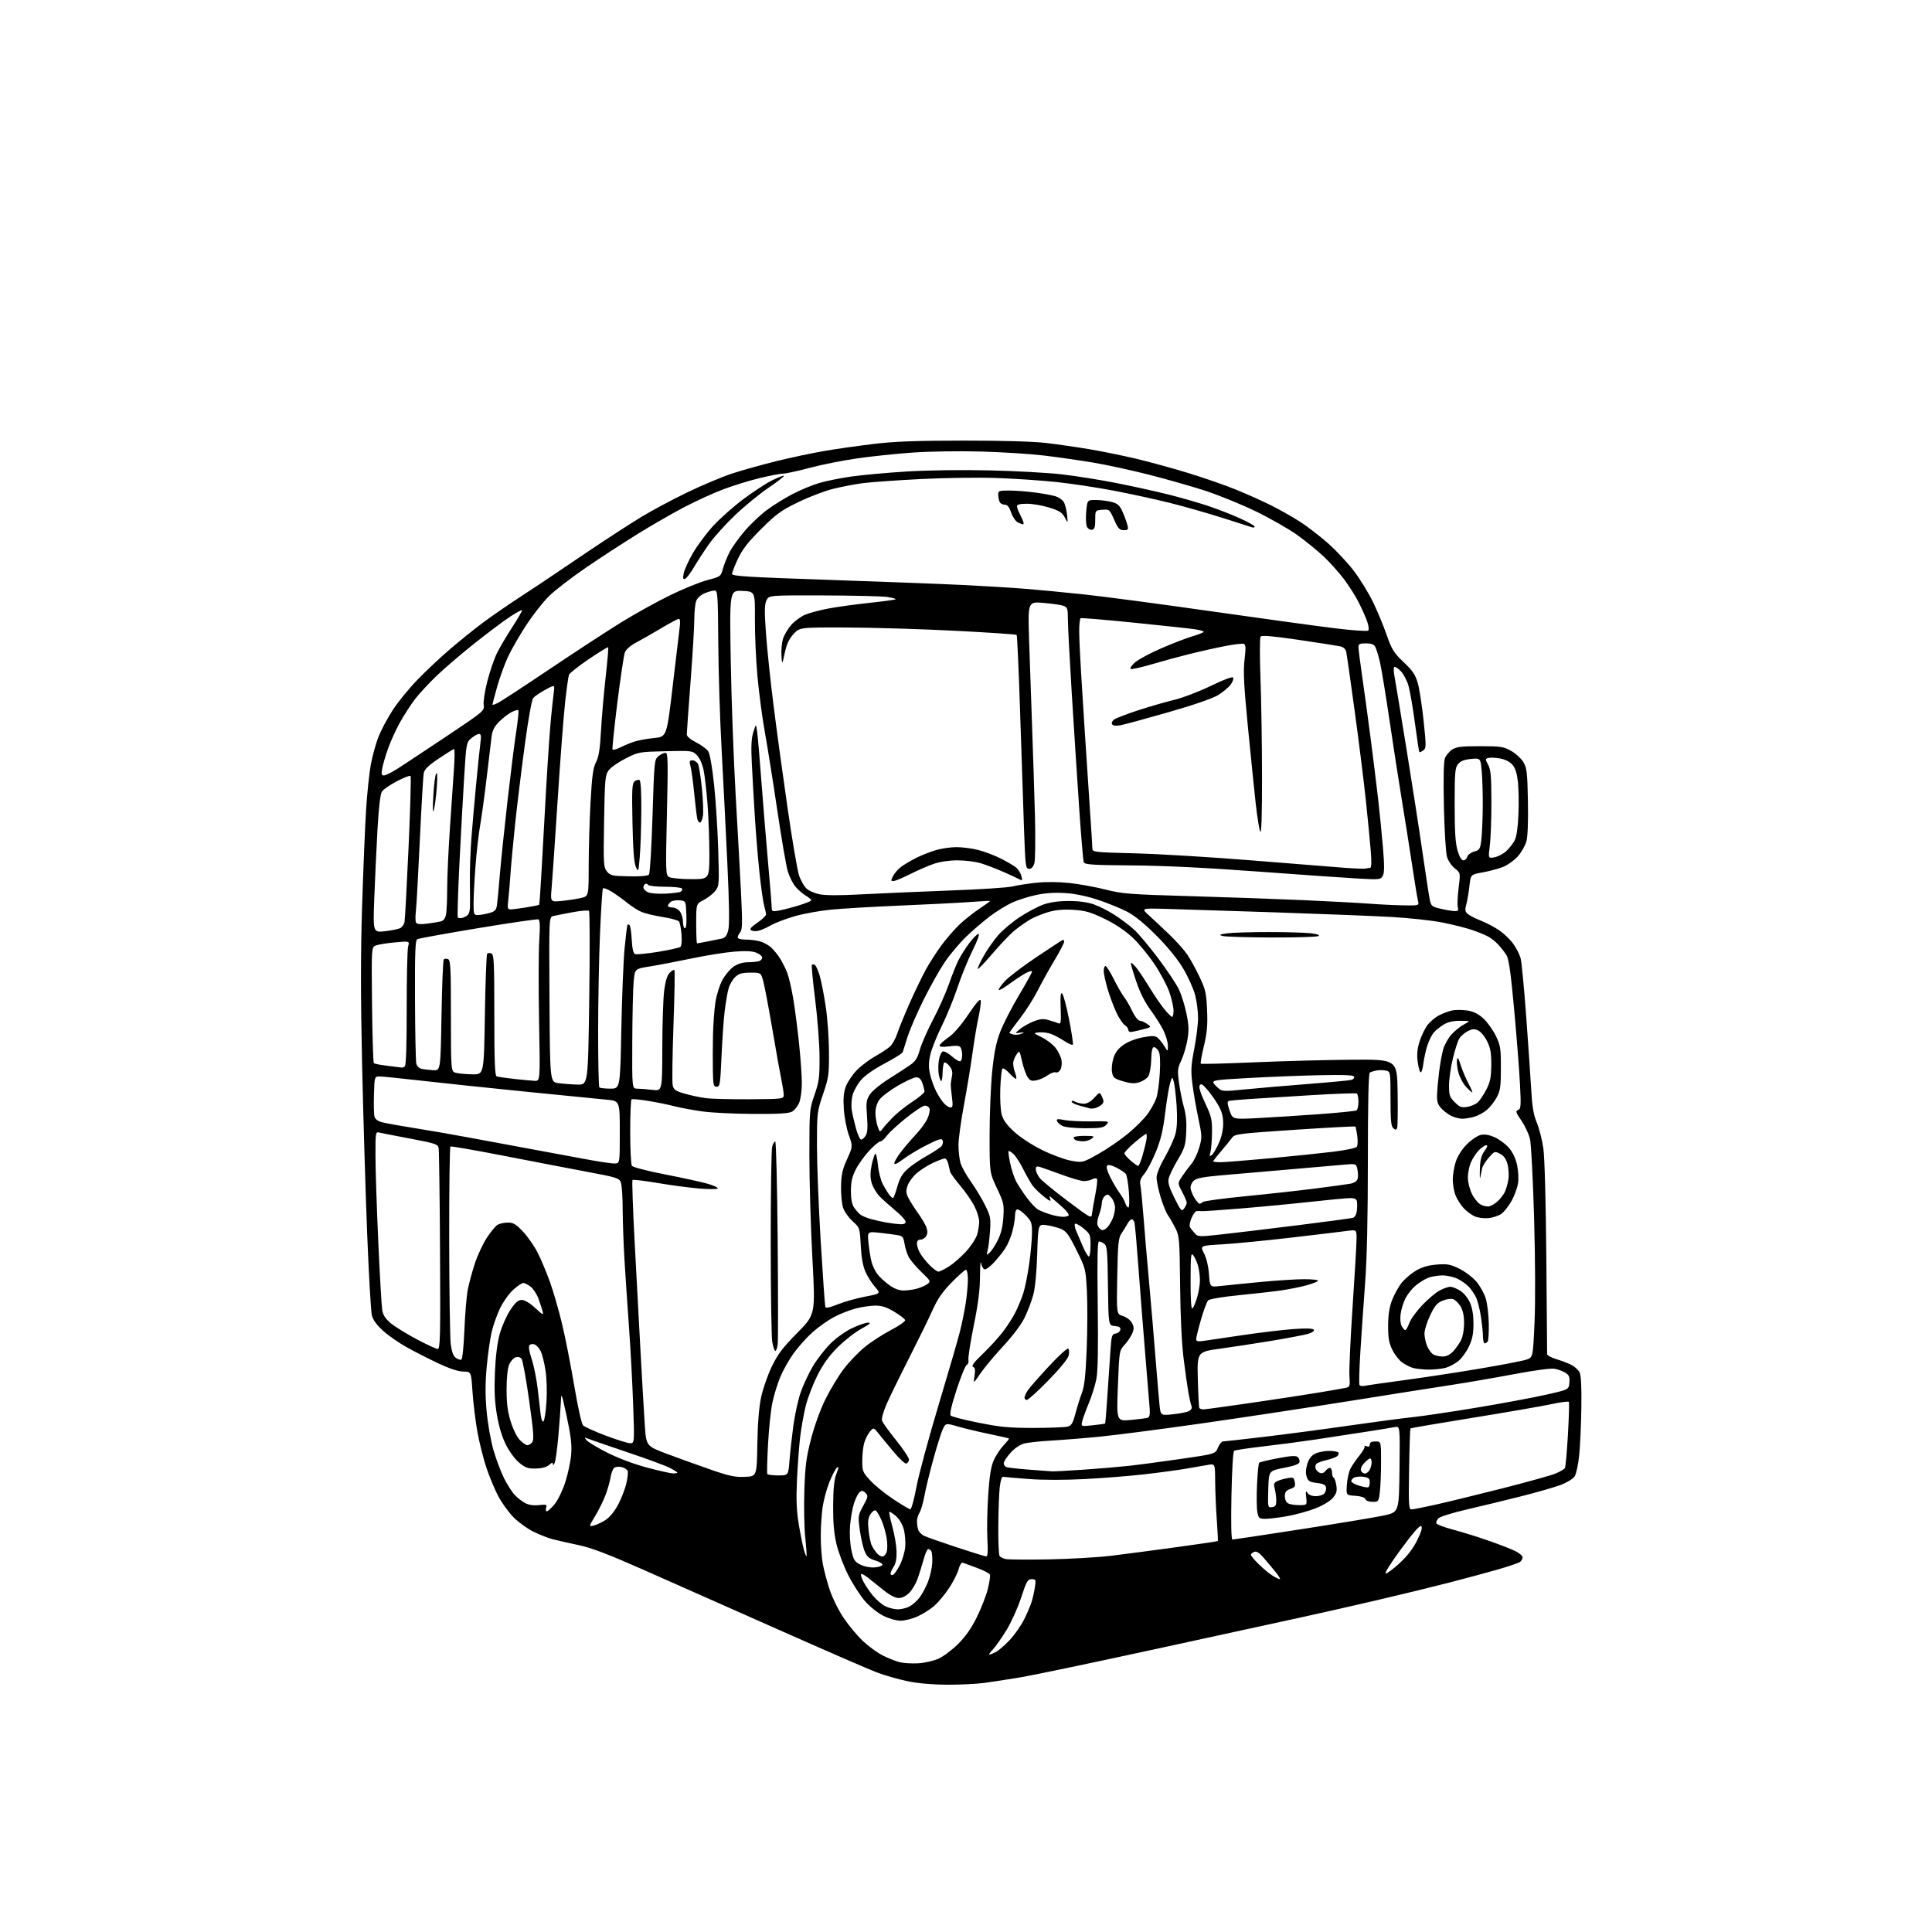 <?xml version="1.0" encoding="UTF-8" standalone="no"?>
<svg 
  version="1.1" 
  xmlns="http://www.w3.org/2000/svg" 
  xmlns:xlink="http://www.w3.org/1999/xlink" 
  xmlns:svg="http://www.w3.org/2000/svg"
  xmlns:rdf="http://www.w3.org/1999/02/22-rdf-syntax-ns#"
  xmlns:cc="http://creativecommons.org/ns#"
  xmlns:dc="http://purl.org/dc/elements/1.1/"
  viewBox="0 0 1024 1024"
  width="1024"
  height="1024"
>
<style>svg {background-color: white; }</style>"
<path stroke="none" fill="black" fill-rule="evenodd" d="M501.68,892.93C493.92,892.88 486.32,892.19 480.74,891.01C475.92,890.00 468.72,887.93 464.74,886.42C460.76,884.92 437.02,874.59 412.00,863.48C386.98,852.37 355.12,838.25 341.20,832.09C322.42,823.77 313.54,820.39 306.70,818.94C301.64,817.87 295.48,816.47 293.00,815.84C290.52,815.20 285.84,813.36 282.59,811.75C279.35,810.13 274.61,806.68 272.07,804.08C269.54,801.47 265.97,796.55 264.16,793.14C262.34,789.74 259.53,783.02 257.90,778.23C256.28,773.43 254.09,764.77 253.05,759.00C252.01,753.23 250.84,743.66 250.44,737.75C249.73,727.00 249.73,727.00 245.61,726.96C242.93,726.93 238.37,725.45 232.50,722.70C227.55,720.38 220.05,716.56 215.83,714.21C211.61,711.87 205.88,707.90 203.10,705.40C199.70,702.34 197.73,699.64 197.10,697.17C196.58,695.15 195.45,675.27 194.57,653.00C193.70,630.73 192.50,590.51 191.91,563.63C191.13,528.26 191.13,505.15 191.93,479.98C192.54,460.86 193.48,438.07 194.02,429.35C194.57,420.63 195.71,409.73 196.56,405.12C197.42,400.51 199.28,393.83 200.70,390.28C202.12,386.73 205.53,380.37 208.28,376.16C211.02,371.95 216.92,364.74 221.39,360.15C225.85,355.55 233.55,348.32 238.50,344.08C243.45,339.84 251.10,333.67 255.50,330.37C259.90,327.06 268.90,320.83 275.50,316.52C282.10,312.21 289.75,307.14 292.50,305.25C295.25,303.36 304.70,296.98 313.50,291.08C322.30,285.18 334.01,277.60 339.51,274.23C345.02,270.86 356.04,264.95 364.01,261.10C371.98,257.25 382.77,252.70 388.00,250.99C393.23,249.27 403.80,246.32 411.50,244.42C419.20,242.51 430.68,240.08 437.00,239.01C443.32,237.93 455.02,236.27 463.00,235.31C474.02,233.98 485.43,233.55 510.50,233.53C531.35,233.51 547.55,233.98 554.50,234.79C560.55,235.51 570.85,236.99 577.38,238.09C583.91,239.19 594.94,241.43 601.88,243.07C608.82,244.71 621.25,248.11 629.50,250.62C637.75,253.13 649.30,257.15 655.16,259.54C661.03,261.93 669.48,265.73 673.95,267.97C678.41,270.22 685.18,274.05 688.98,276.49C692.79,278.93 699.48,284.08 703.85,287.93C708.22,291.78 714.45,298.45 717.69,302.75C720.93,307.04 725.43,314.37 727.69,319.03C729.95,323.69 733.22,331.52 734.94,336.44C737.72,344.36 738.74,346.00 743.95,350.94C748.66,355.39 750.15,357.58 751.42,361.93C752.29,364.91 753.69,373.91 754.53,381.92C755.96,395.54 755.95,396.57 754.35,397.73C753.41,398.42 752.49,398.82 752.29,398.63C752.10,398.43 751.05,391.58 749.96,383.39C748.87,375.20 747.32,366.21 746.51,363.40C745.70,360.60 743.85,357.12 742.40,355.67C740.95,354.22 739.42,353.24 739.00,353.50C738.59,353.75 738.65,356.11 739.15,358.73C739.64,361.35 742.49,378.57 745.47,397.00C748.45,415.43 752.29,440.18 753.99,452.00C755.70,463.82 757.43,475.07 757.84,477.00C758.52,480.20 759.00,480.60 763.54,481.65C766.27,482.29 769.56,482.85 770.87,482.90C772.82,482.98 773.13,482.62 772.67,480.83C772.35,479.64 772.55,475.06 773.10,470.65C774.11,462.64 774.11,462.64 771.09,460.27C769.43,458.97 767.56,456.24 766.94,454.20C766.31,452.16 765.58,440.22 765.30,427.50C764.98,412.58 765.17,403.55 765.86,401.80C766.44,400.32 768.15,398.29 769.66,397.30C771.93,395.82 774.54,395.50 784.46,395.50C795.45,395.50 796.89,395.72 800.95,398.00C803.40,399.38 806.32,402.07 807.45,404.00C809.26,407.09 809.54,409.52 809.83,424.60C810.04,435.26 809.73,443.27 809.03,445.90C808.40,448.22 806.31,451.86 804.38,454.00C802.45,456.13 798.87,458.65 796.42,459.58C793.97,460.52 789.16,461.79 785.73,462.40C779.50,463.51 779.50,463.51 778.82,469.68C778.45,473.06 777.70,477.42 777.17,479.35C776.38,482.20 776.51,483.15 777.85,484.36C778.76,485.17 781.91,486.79 784.86,487.95C787.81,489.11 792.23,491.44 794.67,493.12C797.11,494.80 800.44,498.00 802.06,500.24C803.68,502.48 805.43,505.93 805.96,507.90C806.48,509.88 807.81,523.65 808.90,538.50C810.00,553.35 811.20,570.90 811.57,577.50C812.09,586.60 812.80,590.83 814.54,595.02C815.80,598.05 817.35,604.13 817.99,608.52C818.69,613.35 819.32,636.24 819.59,666.50C819.83,694.00 820.02,717.05 820.01,717.71C820.01,718.38 822.19,719.57 824.87,720.37C827.55,721.17 831.14,722.54 832.84,723.42C834.55,724.30 836.49,726.03 837.16,727.26C838.00,728.81 838.30,734.56 838.15,746.00C838.02,755.08 837.51,766.48 837.01,771.35C836.51,776.22 835.42,781.24 834.58,782.51C833.74,783.80 830.48,785.81 827.28,787.02C824.10,788.22 814.75,790.91 806.50,793.00C798.25,795.09 785.31,798.23 777.74,799.98C770.18,801.72 763.30,803.85 762.45,804.69C761.60,805.54 761.08,806.74 761.28,807.37C761.49,807.99 765.45,809.50 770.08,810.72C774.71,811.93 783.23,814.58 789.00,816.60C794.77,818.61 801.19,821.11 803.25,822.15C805.31,823.19 807.00,824.65 807.00,825.40C807.00,826.14 806.44,827.22 805.75,827.78C805.06,828.35 799.77,830.17 794.00,831.83C788.23,833.48 776.52,836.64 768.00,838.84C759.48,841.03 742.83,845.10 731.00,847.86C719.17,850.63 701.17,854.71 691.00,856.94C680.83,859.17 645.73,866.81 613.00,873.93C580.27,881.05 548.10,887.79 541.50,888.91C534.90,890.03 525.98,891.41 521.68,891.98C517.38,892.54 508.38,892.97 501.68,892.93zM486.56,881.59C489.89,881.41 494.75,880.32 497.35,879.17C499.96,878.02 504.69,874.47 507.87,871.29C511.86,867.30 514.95,862.85 517.82,857.00C520.11,852.33 522.70,845.65 523.57,842.17C524.44,838.69 524.94,835.28 524.67,834.59C524.41,833.90 521.34,832.30 517.85,831.03C514.36,829.77 510.96,828.53 510.31,828.28C509.61,828.02 508.68,829.46 508.05,831.82C507.46,834.02 505.16,838.52 502.95,841.83C500.74,845.14 497.29,849.29 495.28,851.06C493.27,852.82 489.35,855.32 486.57,856.62C483.78,857.92 479.68,858.98 477.45,858.99C475.07,859.00 471.24,857.93 468.20,856.41C465.28,854.96 461.03,851.57 458.53,848.71C456.07,845.90 452.06,839.70 449.63,834.93C447.19,830.16 444.36,822.71 443.35,818.38C442.03,812.78 441.52,806.89 441.58,798.00C441.64,788.91 442.12,784.31 443.33,781.13C444.64,777.69 444.70,777.01 443.58,777.93C442.81,778.57 441.00,782.02 439.58,785.58C438.15,789.15 436.55,795.09 436.01,798.78C435.48,802.48 435.03,809.35 435.02,814.07C435.01,818.78 435.47,825.30 436.05,828.57C436.63,831.83 438.25,838.02 439.66,842.33C441.09,846.71 444.34,853.33 447.04,857.37C449.69,861.34 454.30,866.88 457.27,869.69C460.24,872.50 464.99,875.97 467.83,877.41C470.67,878.85 474.68,880.45 476.75,880.97C478.81,881.49 483.23,881.77 486.56,881.59zM524.36,877.00C524.77,877.00 526.33,876.36 527.83,875.59C529.33,874.81 532.65,871.94 535.20,869.21C537.76,866.49 541.17,861.61 542.78,858.38C544.40,855.14 546.21,850.92 546.79,849.00C547.38,847.08 548.16,843.59 548.52,841.25C549.14,837.26 549.03,837.00 546.80,837.00C544.68,837.00 544.08,838.05 541.22,846.79C539.45,852.17 535.95,859.94 533.43,864.04C530.91,868.14 527.67,872.74 526.24,874.25C524.80,875.76 523.96,877.00 524.36,877.00zM475.80,852.98C477.61,852.99 480.40,852.33 482.00,851.50C483.59,850.68 486.01,848.54 487.37,846.75C488.73,844.96 490.75,841.18 491.87,838.35C492.98,835.52 493.99,830.99 494.12,828.28C494.24,825.57 494.01,822.83 493.61,822.18C493.21,821.53 492.47,821.00 491.97,821.00C491.47,821.00 490.34,823.59 489.47,826.75C488.60,829.91 487.16,834.52 486.27,837.00C485.38,839.48 483.41,842.74 481.90,844.25C480.19,845.97 478.09,846.99 476.33,846.99C474.55,846.98 471.65,845.49 468.50,842.98C465.75,840.79 462.03,837.81 460.22,836.36C458.42,834.91 456.70,833.97 456.40,834.27C456.10,834.57 456.62,836.32 457.55,838.16C458.48,840.00 460.74,843.34 462.57,845.60C464.39,847.85 467.37,850.43 469.19,851.32C471.01,852.22 473.98,852.96 475.80,852.98zM678.33,837.00C678.79,837.00 677.80,835.31 676.12,833.25C674.45,831.19 671.60,827.78 669.79,825.68C667.42,822.93 666.01,822.05 664.75,822.54C663.79,822.91 663.00,823.62 663.00,824.11C663.00,824.60 664.91,826.87 667.25,829.15C669.59,831.43 672.85,834.13 674.50,835.15C676.15,836.16 677.88,836.99 678.33,837.00zM473.23,834.76C473.91,834.53 475.55,832.23 476.88,829.65C478.21,827.06 479.51,822.70 479.78,819.96C480.04,817.23 479.69,812.95 478.99,810.47C478.23,807.73 476.54,804.95 474.74,803.43C473.09,802.05 471.57,801.10 471.34,801.33C471.12,801.55 471.86,805.12 473.00,809.25C474.13,813.39 475.12,819.26 475.20,822.29C475.30,825.98 474.79,828.67 473.67,830.37C472.75,831.78 472.00,833.43 472.00,834.05C472.00,834.66 472.55,834.98 473.23,834.76zM734.46,834.00C735.25,834.00 738.60,831.48 741.93,828.41C745.94,824.69 749.03,820.66 751.14,816.37C753.30,811.99 753.99,809.59 753.30,808.90C752.61,808.21 749.19,812.07 742.66,820.94C737.16,828.40 733.65,834.00 734.46,834.00zM463.42,830.77C465.58,830.62 467.50,830.01 467.70,829.42C467.90,828.82 466.21,827.78 463.95,827.10C460.67,826.12 459.53,825.13 458.29,822.19C457.43,820.16 456.27,815.09 455.71,810.92C454.72,803.57 454.78,803.18 457.52,798.13C460.14,793.32 460.23,792.80 458.73,791.30C457.41,789.98 456.81,789.91 455.60,790.91C454.78,791.60 453.44,794.26 452.62,796.83C451.80,799.40 450.88,804.65 450.56,808.50C450.22,812.61 450.51,817.97 451.24,821.50C452.36,826.83 452.89,827.70 456.00,829.27C458.04,830.31 461.14,830.93 463.42,830.77zM556.00,826.50C567.27,826.29 582.32,825.41 589.43,824.53C596.54,823.66 612.01,821.62 623.81,820.00C635.61,818.39 645.37,816.94 645.49,816.78C645.61,816.63 645.36,811.55 644.92,805.50C644.48,799.45 644.10,790.28 644.06,785.12C644.00,775.74 644.00,775.74 640.25,776.42C638.19,776.79 632.86,777.71 628.41,778.47C623.97,779.23 614.07,780.56 606.41,781.43C598.76,782.30 584.67,783.43 575.10,783.93C564.39,784.49 552.93,784.49 545.31,783.91C538.49,783.39 532.37,782.86 531.71,782.74C530.94,782.58 530.28,784.64 529.86,788.50C529.51,791.80 529.18,801.02 529.12,809.00C529.07,816.98 529.36,824.02 529.77,824.65C530.17,825.28 531.62,826.04 533.00,826.33C534.38,826.62 544.73,826.70 556.00,826.50zM427.48,824.84C427.66,824.65 427.36,820.23 426.81,815.00C426.26,809.77 426.04,798.52 426.32,790.00C426.74,777.12 427.33,772.52 429.84,762.77C431.61,755.87 434.73,747.23 437.42,741.77C439.93,736.67 444.29,729.44 447.11,725.70C449.93,721.96 454.99,716.67 458.37,713.94C461.74,711.20 468.01,707.14 472.31,704.90C476.60,702.67 479.94,700.31 479.74,699.67C479.53,699.03 476.94,697.04 473.98,695.25C469.98,692.84 467.40,692.00 464.00,692.00C461.48,692.00 456.77,692.69 453.54,693.53C450.31,694.37 445.09,696.44 441.94,698.11C438.79,699.79 433.68,703.42 430.59,706.18C427.50,708.94 422.99,713.96 420.59,717.35C418.18,720.73 415.03,726.31 413.59,729.76C412.15,733.20 410.27,739.27 409.42,743.26C408.57,747.24 407.51,757.25 407.07,765.50C406.62,773.75 406.45,780.84 406.69,781.25C406.92,781.66 409.53,782.00 412.47,782.00C417.83,782.00 417.83,782.00 418.44,774.25C418.77,769.99 419.69,761.68 420.47,755.80C421.26,749.91 423.01,741.90 424.37,737.99C425.73,734.08 428.63,727.87 430.82,724.19C433.01,720.50 437.18,715.11 440.08,712.21C443.06,709.22 448.05,705.65 451.57,703.97C454.99,702.34 458.85,701.01 460.14,701.03C461.90,701.05 460.98,701.88 456.54,704.28C453.26,706.05 447.63,710.45 444.01,714.06C439.34,718.73 436.22,723.07 433.21,729.06C430.88,733.70 428.13,740.88 427.09,745.00C426.05,749.13 424.72,756.56 424.12,761.50C423.52,766.45 422.76,776.80 422.41,784.50C421.94,795.07 422.18,800.83 423.38,808.00C424.26,813.23 425.46,819.23 426.06,821.34C426.66,823.46 427.29,825.03 427.48,824.84zM467.68,825.00C468.43,825.00 469.44,823.98 469.91,822.73C470.39,821.48 470.41,818.13 469.95,815.28C469.50,812.43 468.26,808.11 467.18,805.68C466.11,803.25 464.75,800.96 464.16,800.60C463.57,800.23 462.33,801.09 461.41,802.50C460.08,804.52 459.86,806.36 460.35,811.08C460.70,814.39 461.49,818.08 462.12,819.30C462.74,820.51 463.94,822.29 464.78,823.25C465.62,824.21 466.93,825.00 467.68,825.00zM522.67,824.93C523.52,824.98 523.70,822.46 523.33,815.75C523.05,810.66 523.24,800.19 523.76,792.48C524.45,782.23 525.24,777.26 526.70,773.98C527.79,771.52 530.12,767.98 531.88,766.11C533.63,764.25 534.93,762.59 534.76,762.43C534.60,762.27 529.97,761.21 524.48,760.08C518.99,758.96 511.52,757.17 507.88,756.13C501.27,754.22 501.27,754.22 499.70,757.50C498.84,759.31 496.55,766.57 494.62,773.64C492.68,780.71 490.57,789.42 489.92,793.00C489.28,796.58 488.13,800.50 487.38,801.71C486.62,802.93 486.01,804.96 486.01,806.21C486.02,807.47 486.28,809.46 486.60,810.63C486.91,811.80 488.37,813.33 489.83,814.03C491.30,814.73 499.02,817.45 507.00,820.08C514.98,822.71 522.03,824.89 522.67,824.93zM653.23,816.00C653.77,816.00 670.25,813.52 689.86,810.48C709.46,807.44 729.10,804.18 733.50,803.23C741.50,801.49 741.50,801.49 741.77,778.66C742.04,755.83 742.04,755.83 739.27,756.38C737.75,756.69 730.65,757.84 723.50,758.95C716.35,760.06 704.65,761.85 697.50,762.93C690.35,764.01 677.89,765.66 669.82,766.59C661.74,767.53 654.68,768.58 654.14,768.92C653.55,769.28 652.96,778.95 652.69,792.76C652.40,807.65 652.59,816.00 653.23,816.00zM314.76,808.55C316.27,808.18 319.10,806.83 321.05,805.56C323.21,804.14 325.79,800.96 327.68,797.37C329.37,794.14 331.31,789.13 331.98,786.24C332.65,783.34 332.97,780.36 332.68,779.62C332.40,778.87 330.96,777.96 329.49,777.59C328.01,777.22 326.23,777.39 325.53,777.98C324.83,778.56 323.96,780.82 323.61,783.01C323.27,785.19 322.08,789.37 320.99,792.30C319.89,795.23 317.43,800.23 315.51,803.42C312.02,809.21 312.02,809.21 314.76,808.55zM670.80,805.00C667.33,805.00 667.05,804.77 666.41,801.37C666.04,799.37 665.96,792.83 666.25,786.82C666.53,780.82 667.04,775.63 667.38,775.29C667.71,774.95 672.14,773.88 677.22,772.91C683.96,771.61 686.81,771.43 687.77,772.22C688.49,772.82 688.95,774.02 688.78,774.88C688.57,775.98 686.10,776.91 680.49,778.00C672.50,779.55 672.50,779.55 672.21,789.35C671.93,799.06 671.95,799.15 674.21,798.82C676.11,798.55 676.49,797.91 676.43,795.00C676.39,793.08 676.02,790.30 675.59,788.83C674.99,786.75 675.23,785.95 676.68,785.17C677.70,784.62 680.16,783.87 682.14,783.50C685.46,782.88 685.77,783.03 686.25,785.51C686.68,787.77 686.31,788.35 683.88,789.19C681.61,789.98 681.00,790.80 681.00,793.06C681.00,794.78 681.70,796.30 682.75,796.84C683.71,797.35 686.36,797.75 688.64,797.74C692.77,797.73 692.77,797.73 692.32,793.61C691.96,790.32 692.10,789.85 692.99,791.25C693.68,792.34 695.35,793.00 697.43,793.00C699.26,793.00 701.30,792.35 701.96,791.55C702.62,790.75 703.01,789.29 702.82,788.30C702.57,786.98 701.28,786.37 698.01,786.00C694.26,785.58 693.38,785.06 692.59,782.80C691.96,780.99 692.05,778.79 692.86,776.06C693.70,773.28 694.99,771.54 696.99,770.51C698.59,769.68 701.92,769.00 704.39,769.00C706.86,769.00 709.13,769.40 709.43,769.89C709.73,770.37 709.40,771.25 708.70,771.83C708.00,772.42 705.47,773.33 703.09,773.87C700.71,774.40 698.30,775.30 697.75,775.85C697.19,776.41 697.01,777.58 697.34,778.46C697.68,779.33 698.70,780.33 699.62,780.69C700.62,781.07 701.78,780.66 702.50,779.66C703.17,778.75 704.23,778.00 704.86,778.00C705.49,778.00 706.00,779.09 706.00,780.42C706.00,781.75 706.38,782.98 706.84,783.17C707.31,783.35 707.96,785.19 708.28,787.25C708.76,790.29 708.41,791.54 706.43,793.91C705.00,795.61 701.18,797.91 697.24,799.46C693.53,800.92 686.90,802.76 682.50,803.55C678.10,804.35 672.83,805.00 670.80,805.00zM289.86,801.00C290.41,801.00 292.25,799.31 293.96,797.25C295.71,795.13 298.18,790.02 299.64,785.50C301.06,781.10 302.45,774.49 302.74,770.80C303.14,765.67 302.59,760.98 300.38,750.80C297.65,738.19 297.49,737.78 297.27,743.00C297.14,746.02 296.56,754.04 295.97,760.81C295.38,767.58 294.49,774.10 294.01,775.31C293.52,776.51 293.10,776.87 293.06,776.10C293.01,775.00 292.58,775.07 291.06,776.44C289.84,777.55 287.31,778.25 284.16,778.35C279.98,778.48 278.58,778.01 275.35,775.41C273.13,773.63 270.13,769.61 268.25,765.91C266.12,761.70 264.45,756.24 263.39,750.00C262.21,743.05 261.91,737.01 262.31,727.50C262.65,719.22 263.56,711.84 264.82,707.18C265.92,703.15 268.43,697.42 270.41,694.43C273.19,690.25 274.60,689.00 276.53,689.00C278.10,689.00 280.79,690.60 283.66,693.25C287.79,697.04 288.21,697.23 287.59,695.00C287.20,693.62 286.20,690.59 285.37,688.26C284.53,685.93 282.69,683.12 281.29,682.01C279.88,680.90 278.12,680.00 277.37,680.00C276.62,680.00 274.20,681.63 272.00,683.62C269.79,685.62 266.65,690.05 265.01,693.47C263.38,696.90 261.37,702.58 260.56,706.10C259.74,709.62 258.57,717.87 257.96,724.42C257.17,733.00 257.16,739.63 257.92,748.05C258.51,754.48 260.13,763.68 261.52,768.49C262.92,773.29 265.42,779.99 267.09,783.36C268.76,786.74 271.34,790.78 272.81,792.34C274.29,793.90 276.81,795.86 278.42,796.70C280.30,797.69 282.87,798.05 285.70,797.73C289.62,797.29 290.00,797.43 289.46,799.12C289.13,800.15 289.31,801.00 289.86,801.00zM482.50,799.96C483.05,799.98 484.51,794.63 485.75,788.06C486.99,781.50 492.25,762.04 497.43,744.82C502.61,727.59 507.75,709.90 508.85,705.50C509.94,701.10 511.33,694.26 511.92,690.31C512.51,686.35 513.00,680.84 513.00,678.06C513.00,675.27 512.54,673.00 511.98,673.00C511.41,673.00 508.00,676.03 504.39,679.72C499.48,684.76 496.93,688.46 494.23,694.47C492.25,698.89 486.65,710.32 481.79,719.89C476.93,729.45 471.59,740.38 469.92,744.18C468.18,748.15 467.15,751.89 467.49,752.97C467.82,754.01 471.24,758.77 475.10,763.55C478.95,768.33 481.97,772.93 481.80,773.78C481.64,774.64 480.98,775.51 480.35,775.72C479.72,775.93 476.80,773.24 473.85,769.75C470.91,766.26 467.27,761.85 465.77,759.95C463.04,756.50 463.04,756.50 461.04,758.83C459.95,760.11 458.59,762.81 458.03,764.83C457.47,766.85 457.01,771.10 457.01,774.27C457.00,779.67 457.27,780.34 461.25,784.68C463.59,787.24 469.10,791.71 473.50,794.62C477.90,797.54 481.95,799.94 482.50,799.96zM748.12,800.00C749.00,800.00 754.85,798.85 761.12,797.45C767.38,796.05 783.29,792.16 796.49,788.81C809.68,785.46 822.34,781.92 824.63,780.95C826.91,779.97 829.07,778.69 829.43,778.11C829.79,777.53 830.51,769.57 831.03,760.42C831.56,751.27 831.78,743.45 831.53,743.05C831.28,742.64 827.12,743.17 822.29,744.22C817.45,745.27 798.75,748.51 780.73,751.42C762.70,754.33 747.79,756.89 747.58,757.10C747.37,757.32 747.04,767.06 746.85,778.75C746.54,797.79 746.67,800.00 748.12,800.00zM727.47,796.00C725.56,796.00 723.99,795.41 723.66,794.56C723.31,793.64 721.34,793.00 718.30,792.81C713.50,792.50 713.50,792.50 713.86,787.00C714.06,783.98 714.90,780.15 715.73,778.50C716.57,776.85 718.75,773.65 720.59,771.38C722.42,769.11 723.62,766.95 723.24,766.58C722.87,766.20 723.33,766.19 724.28,766.55C725.47,767.01 726.00,766.72 726.00,765.61C726.00,764.49 726.91,764.00 729.00,764.00C732.00,764.00 732.00,764.00 731.99,774.75C731.99,780.66 731.70,787.86 731.35,790.75C730.74,795.88 730.65,796.00 727.47,796.00zM725.25,788.28C725.66,788.06 726.00,786.83 726.00,785.55C726.00,783.70 725.34,783.13 722.75,782.73C720.96,782.46 718.69,782.67 717.69,783.19C716.69,783.71 716.04,784.63 716.25,785.24C716.45,785.85 718.39,786.87 720.56,787.51C722.73,788.15 724.84,788.49 725.25,788.28zM394.80,782.76C401.11,782.50 401.11,782.50 401.40,765.50C401.60,754.27 402.28,745.79 403.42,740.50C404.36,736.10 406.89,728.84 409.04,724.36C412.22,717.75 414.77,714.37 422.58,706.45C432.20,696.69 432.20,696.69 430.59,667.09C429.71,650.82 428.99,626.37 428.99,612.77C429.00,588.45 429.04,587.91 431.72,580.27C434.13,573.36 434.42,571.12 434.37,560.00C434.33,553.12 433.28,539.48 432.04,529.69C430.80,519.89 430.03,511.63 430.33,511.34C430.62,511.04 431.34,511.09 431.91,511.44C432.48,511.80 433.63,514.37 434.46,517.17C435.29,519.97 436.72,527.26 437.64,533.38C438.57,539.50 439.35,550.35 439.38,557.50C439.44,569.60 439.22,571.15 436.22,579.96C433.07,589.22 433.00,589.80 433.00,607.18C433.00,616.95 433.90,639.92 435.01,658.22C436.12,676.52 437.21,692.02 437.44,692.66C437.74,693.46 439.77,693.05 444.02,691.33C447.41,689.97 453.94,688.12 458.53,687.24C466.88,685.63 466.88,685.63 463.80,682.12C462.10,680.18 459.81,676.56 458.70,674.06C457.35,671.00 456.54,666.47 456.21,660.13C455.71,650.76 455.71,650.73 451.91,647.30C449.82,645.41 447.55,642.21 446.87,640.18C446.19,638.16 445.69,633.05 445.77,628.83C445.88,622.60 446.48,619.89 448.97,614.40C452.03,607.65 452.03,607.65 449.88,601.57C448.70,598.23 447.51,592.00 447.24,587.73C446.87,582.01 447.17,578.85 448.36,575.73C449.25,573.40 451.83,569.60 454.09,567.27C456.35,564.94 460.74,561.61 463.85,559.87C466.96,558.12 470.50,555.80 471.72,554.70C472.94,553.61 474.70,550.41 475.63,547.61C476.56,544.80 479.53,537.55 482.22,531.50C484.91,525.45 488.71,517.58 490.66,514.00C492.61,510.43 496.40,504.53 499.08,500.91C501.76,497.28 506.13,492.28 508.79,489.79C511.45,487.30 516.19,483.56 519.33,481.48C522.46,479.40 524.91,477.61 524.77,477.51C524.62,477.41 519.77,477.67 514.00,478.10C508.23,478.52 491.80,479.36 477.50,479.96C463.20,480.56 446.57,481.53 440.54,482.12C434.52,482.71 425.80,484.28 421.16,485.63C416.53,486.97 410.89,489.12 408.62,490.41C406.36,491.71 403.37,493.02 401.99,493.34C400.61,493.66 398.88,493.54 398.13,493.08C397.14,492.47 397.99,491.42 401.39,489.08C403.93,487.33 406.00,485.36 406.00,484.70C406.00,484.03 405.56,481.94 405.02,480.05C404.47,478.16 403.36,470.29 402.54,462.56C401.72,454.83 400.60,441.30 400.06,432.50C399.51,423.70 398.80,411.10 398.47,404.50C398.03,395.56 398.23,391.35 399.29,388.00C400.70,383.50 400.70,383.50 401.32,388.00C401.66,390.48 402.67,402.18 403.55,414.00C404.43,425.82 406.02,445.15 407.07,456.95C408.13,468.74 409.00,479.49 409.00,480.83C409.00,483.03 409.32,483.21 412.35,482.72C414.19,482.42 418.92,481.22 422.85,480.05C426.78,478.87 430.00,477.58 430.00,477.17C430.00,476.77 428.69,475.66 427.08,474.71C425.48,473.76 423.01,471.62 421.61,469.94C420.20,468.27 418.36,464.59 417.52,461.75C416.68,458.92 414.19,444.43 411.99,429.55C409.79,414.67 406.85,396.20 405.46,388.50C404.07,380.80 402.27,367.30 401.47,358.50C400.66,349.70 400.05,335.98 400.11,328.00C400.21,313.50 400.21,313.50 393.44,313.20C386.68,312.90 386.68,312.90 387.31,350.20C387.66,370.72 388.86,403.25 389.97,422.50C391.09,441.75 392.38,465.38 392.85,475.00C393.53,489.17 393.44,492.80 392.35,494.08C391.61,494.95 391.00,496.18 391.00,496.83C391.00,497.54 392.67,498.00 395.26,498.00C397.60,498.00 401.04,498.44 402.92,498.98C404.79,499.51 407.43,500.98 408.78,502.23C410.13,503.48 412.23,506.07 413.44,508.00C414.65,509.93 416.35,513.30 417.21,515.50C418.07,517.70 419.50,523.77 420.38,529.00C421.27,534.23 422.67,544.96 423.49,552.86C424.32,560.75 425.00,570.33 425.00,574.14C425.00,577.95 424.36,582.59 423.58,584.45C422.81,586.31 421.12,588.44 419.83,589.17C418.11,590.15 412.78,590.48 399.50,590.41C389.60,590.37 377.45,589.78 372.50,589.11C367.55,588.44 360.80,587.19 357.50,586.34C354.20,585.49 347.90,584.20 343.50,583.49C339.10,582.78 335.16,582.40 334.75,582.66C334.34,582.91 334.01,590.63 334.02,599.81C334.02,608.99 334.42,617.11 334.89,617.85C335.39,618.64 342.73,620.56 352.62,622.49C361.90,624.30 372.13,626.55 375.35,627.49C378.57,628.43 380.82,629.54 380.35,629.95C379.88,630.37 375.38,630.35 370.34,629.92C365.30,629.49 355.47,628.18 348.49,627.00C341.52,625.82 335.55,625.11 335.24,625.42C334.93,625.74 335.42,640.06 336.32,657.25C337.23,674.44 338.66,701.10 339.50,716.50C340.34,731.90 341.36,749.44 341.77,755.48C342.50,766.46 342.50,766.46 354.00,770.76C360.32,773.12 370.68,776.84 377.00,779.04C386.48,782.33 389.61,782.98 394.80,782.76zM356.75,780.95C357.99,780.98 359.00,780.78 359.00,780.52C359.00,780.26 357.16,779.10 354.90,777.95C352.65,776.80 342.41,773.04 332.15,769.59C321.89,766.14 312.60,762.94 311.50,762.47C309.68,761.70 309.63,761.79 310.95,763.40C311.74,764.38 316.77,767.37 322.11,770.06C327.93,772.98 336.37,776.13 343.16,777.92C349.40,779.56 355.51,780.93 356.75,780.95zM723.43,781.00C724.26,781.00 725.40,780.13 725.96,779.07C726.53,778.00 727.00,776.20 727.00,775.07C727.00,773.93 726.63,773.00 726.17,773.00C725.72,773.00 724.31,774.10 723.05,775.45C721.72,776.86 721.00,778.56 721.34,779.45C721.67,780.30 722.61,781.00 723.43,781.00zM557.50,779.85C558.60,779.92 566.02,779.53 574.00,778.98C581.98,778.44 592.77,777.52 598.00,776.96C603.23,776.39 615.74,774.73 625.82,773.27C644.13,770.62 644.13,770.62 645.51,767.31C646.28,765.49 647.48,764.00 648.20,763.99C648.91,763.99 658.73,762.89 670.00,761.55C681.27,760.22 701.30,757.57 714.50,755.67C727.70,753.77 743.22,751.71 748.99,751.09C754.76,750.47 770.31,748.15 783.54,745.93C796.77,743.72 812.97,740.69 819.55,739.20C831.50,736.50 831.50,736.50 831.81,732.81C832.05,729.85 831.65,728.83 829.81,727.66C828.54,726.85 826.05,725.89 824.28,725.52C822.21,725.09 814.33,726.11 802.28,728.37C791.95,730.31 777.20,732.85 769.50,734.02C761.80,735.19 737.32,739.05 715.11,742.60C692.89,746.15 657.48,751.51 636.40,754.51C615.33,757.51 591.43,760.62 583.29,761.42C575.16,762.23 563.55,763.17 557.50,763.52C551.45,763.86 544.86,764.57 542.86,765.08C540.65,765.65 537.79,767.59 535.61,770.01C533.62,772.21 532.00,774.69 532.00,775.53C532.00,776.37 532.62,777.30 533.38,777.59C534.15,777.89 539.43,778.48 545.13,778.92C550.84,779.36 556.40,779.77 557.50,779.85zM279.51,766.00C280.20,766.00 281.34,765.30 282.05,764.44C283.12,763.15 282.85,759.30 280.47,742.35C278.88,731.05 277.08,721.13 276.47,720.28C275.75,719.31 274.60,718.99 273.28,719.41C272.14,719.77 270.60,721.51 269.86,723.28C269.02,725.27 268.50,730.32 268.50,736.50C268.50,744.05 269.05,748.24 270.73,753.60C272.02,757.70 274.08,761.81 275.62,763.35C277.08,764.81 278.83,766.00 279.51,766.00zM333.90,764.93C336.30,765.00 336.30,765.00 335.59,744.75C335.21,733.61 334.22,715.27 333.42,704.00C332.61,692.73 331.52,676.52 331.00,668.00C330.49,659.48 330.05,647.24 330.03,640.82C330.01,634.39 329.58,628.03 329.07,626.69C328.21,624.43 326.88,624.01 310.82,621.01C301.30,619.22 281.35,615.39 266.50,612.49C251.65,609.60 239.16,607.43 238.75,607.67C238.34,607.92 238.04,630.25 238.08,657.31C238.13,684.36 238.50,709.15 238.90,712.38C239.40,716.39 240.24,718.70 241.53,719.64C242.57,720.40 243.89,720.87 244.46,720.68C245.08,720.48 245.76,714.13 246.14,704.87C246.49,696.36 247.30,686.72 247.95,683.45C248.60,680.18 250.25,674.04 251.63,669.81C253.00,665.58 255.87,659.42 257.99,656.13C260.12,652.84 262.76,649.66 263.87,649.07C264.97,648.48 267.41,648.00 269.30,648.00C272.11,648.00 273.55,648.88 277.28,652.87C279.79,655.55 283.28,660.59 285.04,664.08C286.79,667.56 289.70,674.47 291.49,679.45C293.27,684.43 296.15,694.37 297.87,701.55C299.60,708.73 302.51,723.49 304.34,734.35C306.31,746.02 308.24,754.67 309.08,755.51C309.86,756.29 315.23,758.71 321.00,760.89C326.77,763.07 332.58,764.89 333.90,764.93zM548.00,756.83C556.52,756.81 564.60,756.49 565.94,756.12C567.93,755.56 568.69,754.26 570.08,748.97C571.02,745.41 572.56,740.48 573.51,738.00C574.78,734.68 575.42,728.63 575.97,715.00C576.38,704.83 576.43,691.08 576.08,684.46C575.46,672.60 575.38,672.28 570.57,662.60C566.49,654.36 565.15,652.54 562.33,651.36C560.48,650.59 557.00,649.69 554.60,649.36C550.25,648.76 550.25,648.76 549.74,664.63C549.42,674.74 548.64,682.68 547.60,686.50C546.69,689.80 544.63,695.20 543.01,698.50C541.27,702.05 536.65,708.18 531.71,713.50C527.11,718.45 521.66,724.98 519.60,728.00C515.84,733.50 515.84,733.50 516.51,729.25C517.02,726.02 516.83,724.87 515.73,724.45C514.71,724.06 516.18,722.08 520.76,717.70C524.32,714.29 529.14,709.02 531.48,706.00C533.81,702.98 536.85,698.25 538.22,695.50C539.60,692.75 541.46,688.25 542.35,685.50C543.25,682.75 544.66,675.77 545.47,670.00C546.29,664.23 546.97,656.82 546.98,653.55C547.00,648.20 546.68,647.26 543.80,644.30C542.05,642.48 540.02,641.00 539.30,641.00C538.50,641.00 538.00,642.25 537.99,644.25C537.98,646.04 537.33,649.91 536.55,652.86C535.77,655.80 534.02,659.85 532.67,661.86C531.32,663.86 528.60,667.23 526.64,669.34C524.67,671.46 522.48,672.99 521.78,672.76C521.08,672.53 520.27,671.02 519.98,669.42C519.70,667.81 519.45,671.00 519.42,676.50C519.39,683.70 518.47,690.98 516.13,702.50C514.34,711.30 513.06,719.49 513.29,720.70C513.52,721.91 513.13,723.12 512.42,723.39C511.72,723.66 509.28,729.60 507.01,736.58C504.21,745.20 503.21,749.61 503.90,750.30C504.46,750.86 511.12,752.56 518.71,754.08C530.28,756.40 534.99,756.85 548.00,756.83zM579.22,755.42C582.67,755.04 585.61,754.65 585.74,754.55C585.87,754.44 586.44,747.41 587.00,738.93C587.56,730.44 588.28,719.81 588.59,715.31C589.11,707.90 589.37,707.09 591.32,706.81C592.51,706.64 593.62,705.74 593.80,704.82C594.04,703.56 593.28,703.06 590.81,702.82C587.50,702.50 587.50,702.50 587.24,681.50C587.01,663.19 586.76,660.34 585.30,659.25C584.37,658.56 583.11,658.00 582.49,658.00C581.68,658.00 581.49,667.12 581.82,691.50C582.13,714.95 581.90,726.81 581.07,731.03C580.42,734.34 578.62,740.08 577.07,743.78C575.53,747.47 573.96,751.76 573.60,753.30C572.94,756.11 572.94,756.11 579.22,755.42zM288.09,753.31C288.61,752.79 289.30,748.12 289.64,742.94C289.99,737.46 289.77,730.41 289.10,726.15C288.47,722.11 287.30,717.56 286.51,716.03C285.72,714.49 284.31,712.95 283.37,712.59C282.43,712.23 281.22,712.38 280.68,712.92C280.03,713.57 280.42,716.12 281.82,720.39C282.99,723.95 284.41,731.06 284.99,736.18C285.56,741.31 286.28,747.47 286.59,749.87C286.94,752.58 287.51,753.89 288.09,753.31zM599.42,752.60C603.63,752.22 607.66,751.68 608.38,751.41C609.25,751.07 609.58,749.49 609.37,746.70C609.20,744.39 608.16,731.70 607.06,718.50C605.96,705.30 604.33,684.60 603.45,672.50C602.57,660.40 601.61,649.47 601.31,648.21C601.01,646.94 600.28,646.07 599.70,646.27C599.12,646.46 598.18,647.49 597.61,648.56C597.04,649.63 595.67,651.85 594.56,653.50C592.75,656.20 592.51,658.48 592.16,676.51C591.78,696.52 591.78,696.52 595.12,697.51C597.01,698.07 599.09,699.63 599.91,701.11C601.09,703.25 601.13,704.26 600.13,706.70C599.45,708.33 597.62,711.06 596.07,712.76C593.25,715.85 593.25,715.87 592.51,734.57C591.77,753.30 591.77,753.30 599.42,752.60zM621.73,749.59C625.34,749.22 629.16,748.45 630.22,747.88C631.48,747.21 631.93,746.26 631.50,745.17C631.15,744.25 630.45,741.25 629.94,738.50C629.44,735.75 628.30,727.65 627.39,720.50C626.34,712.19 625.65,698.09 625.48,681.41C625.22,656.68 625.09,655.10 622.97,650.91C621.74,648.49 619.95,645.38 618.98,644.00C618.02,642.62 616.28,638.30 615.11,634.39C613.95,630.48 613.00,625.86 613.00,624.12C613.00,622.20 614.75,617.92 617.45,613.23C619.90,608.98 622.44,603.32 623.10,600.65C623.87,597.51 624.06,592.41 623.64,586.15C623.28,580.84 622.62,575.15 622.17,573.50C621.34,570.50 621.34,570.50 620.20,574.00C619.58,575.92 618.40,583.02 617.58,589.76C616.45,599.07 615.26,604.07 612.63,610.52C610.73,615.19 607.97,620.43 606.50,622.18C604.56,624.49 603.99,626.05 604.40,627.93C604.71,629.34 605.45,636.80 606.04,644.50C606.63,652.20 607.97,667.95 609.03,679.50C610.08,691.05 611.63,709.27 612.47,720.00C613.32,730.73 614.27,741.92 614.59,744.88C615.18,750.26 615.18,750.26 621.73,749.59zM637.82,747.00C638.75,747.00 650.31,745.43 663.51,743.50C676.70,741.58 692.90,739.10 699.50,737.99C706.10,736.89 712.43,735.78 713.57,735.52C715.42,735.10 715.59,734.47 715.23,729.28C715.00,726.10 715.76,709.54 716.91,692.47C718.06,675.40 719.00,659.26 719.00,656.58C719.00,651.73 719.00,651.73 714.25,652.38C711.64,652.74 698.25,654.35 684.50,655.95C670.75,657.55 654.23,659.16 647.78,659.53C636.06,660.19 636.06,660.19 638.18,664.35C639.47,666.87 640.49,671.20 640.79,675.36C641.28,682.23 641.28,682.23 646.89,681.60C649.98,681.25 659.48,680.31 668.00,679.49C676.52,678.67 687.01,678.00 691.31,678.00C695.60,678.00 698.88,678.39 698.59,678.86C698.29,679.33 695.45,680.43 692.28,681.30C689.10,682.16 683.12,683.36 679.00,683.95C674.88,684.54 664.77,685.68 656.54,686.50C647.71,687.38 641.08,688.50 640.35,689.24C639.67,689.93 637.96,694.49 636.56,699.36C635.15,704.24 634.00,708.91 634.00,709.75C634.00,710.97 634.84,711.15 638.25,710.65C640.59,710.31 650.03,708.92 659.23,707.56C668.42,706.21 680.40,704.79 685.83,704.41C692.52,703.95 695.93,704.08 696.38,704.81C696.78,705.46 695.54,706.33 693.28,706.98C691.20,707.58 682.75,709.19 674.50,710.56C666.25,711.93 653.88,713.83 647.00,714.78C634.50,716.50 634.50,716.50 634.87,731.00C635.07,738.98 635.43,745.84 635.67,746.25C635.92,746.66 636.88,747.00 637.82,747.00zM544.25,742.00C543.56,742.00 543.00,741.44 543.01,740.75C543.01,740.06 543.80,738.33 544.76,736.91C545.72,735.48 550.75,729.74 555.94,724.14C561.28,718.39 565.75,714.35 566.24,714.84C566.72,715.32 566.79,716.99 566.39,718.56C565.97,720.24 561.52,725.66 555.59,731.71C550.04,737.37 544.94,742.00 544.25,742.00zM723.31,734.52C724.52,734.25 734.05,732.88 744.50,731.48C754.95,730.07 772.92,727.33 784.43,725.38C795.94,723.43 806.97,721.31 808.93,720.66C812.50,719.50 812.50,719.50 813.33,701.00C813.82,690.02 813.73,667.47 813.10,645.50C812.51,625.15 811.54,606.36 810.94,603.74C810.33,601.13 808.28,596.73 806.39,593.97C803.40,589.63 803.16,588.87 804.61,588.32C806.11,587.74 806.22,586.28 805.62,574.59C805.26,567.39 803.87,549.65 802.54,535.17C800.72,515.34 799.70,508.17 798.43,506.17C797.50,504.70 795.56,502.22 794.12,500.66C792.68,499.10 790.19,497.14 788.59,496.30C786.99,495.46 783.19,493.92 780.15,492.88C777.10,491.83 770.13,490.08 764.64,488.98C759.15,487.88 746.97,486.54 737.58,486.02C728.19,485.49 700.02,484.37 675.00,483.54C649.98,482.71 623.93,481.88 617.13,481.70C604.76,481.38 604.76,481.38 609.13,485.33C611.53,487.50 616.36,492.03 619.86,495.39C623.35,498.75 627.54,503.42 629.16,505.76C630.78,508.10 633.73,513.44 635.72,517.63C638.97,524.46 639.38,526.29 639.78,535.37C640.13,543.38 639.77,547.37 638.09,554.40C636.92,559.29 636.18,563.52 636.45,563.78C636.71,564.04 649.43,563.72 664.71,563.05C680.00,562.39 703.30,561.77 716.50,561.67C740.50,561.50 740.50,561.50 740.77,578.96C740.93,588.57 740.81,597.06 740.51,597.83C740.08,598.95 739.68,598.98 738.49,597.99C737.30,597.00 737.00,593.89 737.00,582.40C737.00,568.26 736.96,568.03 734.71,567.46C733.44,567.15 731.20,567.11 729.72,567.37C728.24,567.64 726.58,568.14 726.02,568.49C725.35,568.90 725.00,584.93 725.00,614.81C725.00,645.28 724.51,667.00 723.54,680.00C722.74,690.73 721.61,707.07 721.03,716.33C720.45,725.58 720.24,733.57 720.55,734.08C720.87,734.59 722.11,734.79 723.31,734.52zM757.00,725.91C753.98,725.86 750.28,725.46 748.79,725.01C747.30,724.56 744.75,723.25 743.13,722.09C741.50,720.93 739.17,717.91 737.94,715.37C736.17,711.72 735.71,709.04 735.73,702.62C735.76,696.85 736.37,692.91 737.86,689.00C739.02,685.98 741.35,681.81 743.05,679.75C744.75,677.69 748.16,674.82 750.61,673.38C753.69,671.58 757.08,670.60 761.51,670.25C767.07,669.80 768.67,670.09 773.44,672.43C776.47,673.91 780.55,676.99 782.50,679.27C784.45,681.55 786.70,685.61 787.50,688.30C788.30,690.99 789.01,696.93 789.09,701.50C789.17,706.07 788.93,710.31 788.56,710.91C788.19,711.51 787.46,712.00 786.94,712.00C786.42,712.00 786.00,710.40 786.00,708.44C786.00,706.48 785.50,701.65 784.89,697.69C784.28,693.74 783.10,689.15 782.27,687.50C781.44,685.85 779.81,683.44 778.63,682.15C777.46,680.86 774.83,678.95 772.79,677.90C770.74,676.85 767.04,676.00 764.51,676.00C761.99,676.00 758.49,676.61 756.72,677.35C754.95,678.09 752.02,679.95 750.21,681.47C748.39,683.00 746.02,685.99 744.94,688.12C743.85,690.25 742.69,693.95 742.37,696.35C742.02,698.90 742.25,701.59 742.92,702.85C743.55,704.03 744.41,705.00 744.83,705.00C745.25,705.00 746.20,703.32 746.95,701.27C747.69,699.22 750.82,694.90 753.90,691.67C756.98,688.43 761.17,684.94 763.21,683.89C765.25,682.85 767.73,682.00 768.71,682.00C769.69,682.01 771.99,682.92 773.81,684.02C775.72,685.19 777.93,687.83 779.04,690.27C780.34,693.14 780.96,696.75 780.97,701.50C780.98,706.77 780.40,709.75 778.63,713.54C777.34,716.31 774.86,719.78 773.11,721.25C771.37,722.72 768.26,724.39 766.22,724.96C764.17,725.52 760.02,725.95 757.00,725.91zM764.56,718.97C766.64,718.99 768.45,718.11 770.20,716.25C771.61,714.74 773.50,712.06 774.39,710.30C775.32,708.45 776.00,704.66 776.00,701.30C775.99,697.34 775.38,694.50 774.07,692.34C773.01,690.60 771.24,688.89 770.14,688.55C769.04,688.20 766.53,688.59 764.55,689.41C761.65,690.63 760.38,692.14 757.98,697.21C756.34,700.67 755.00,704.98 755.00,706.78C755.00,708.59 755.63,711.58 756.41,713.43C757.18,715.28 758.64,717.28 759.66,717.87C760.67,718.46 762.88,718.95 764.56,718.97zM410.95,716.00C410.50,716.00 409.76,713.86 409.31,711.25C408.87,708.64 408.51,684.90 408.50,658.50C408.50,632.10 408.85,609.26 409.27,607.75C409.69,606.24 410.42,605.00 410.89,605.00C411.35,605.00 411.94,628.33 412.18,656.85C412.43,685.37 412.44,710.34 412.21,712.35C411.97,714.36 411.41,716.00 410.95,716.00zM232.00,714.98C233.32,715.00 233.47,708.66 233.22,662.75C233.06,634.01 232.73,609.54 232.47,608.36C232.07,606.46 230.43,605.93 217.76,603.55C209.92,602.07 202.49,600.62 201.25,600.33C199.00,599.78 199.00,599.81 199.01,612.64C199.01,619.71 199.68,640.12 200.49,658.00C201.30,675.88 202.24,692.20 202.57,694.27C203.01,697.00 204.24,698.93 207.02,701.27C209.14,703.05 215.28,706.86 220.68,709.73C226.08,712.61 231.18,714.98 232.00,714.98zM631.97,693.52C632.51,693.18 633.63,690.60 634.47,687.78C635.31,684.95 636.00,680.81 635.99,678.57C635.99,676.33 635.55,672.90 635.00,670.95C634.46,669.00 633.35,666.53 632.54,665.45C631.22,663.70 631.06,665.09 631.03,678.81C631.01,688.50 631.36,693.90 631.97,693.52zM478.90,683.99C480.88,683.99 484.10,683.55 486.05,683.00C488.00,682.46 490.47,681.37 491.55,680.57C493.42,679.17 493.29,678.92 488.32,674.15C485.48,671.42 482.45,667.84 481.60,666.20C480.75,664.55 479.77,661.40 479.42,659.19C478.85,655.67 478.39,655.11 475.64,654.63C473.91,654.33 469.62,653.77 466.10,653.39C459.69,652.71 459.69,652.71 460.35,659.10C460.72,662.62 461.47,667.14 462.02,669.13C462.58,671.13 463.99,673.99 465.17,675.49C466.35,676.99 469.11,679.52 471.31,681.11C473.96,683.03 476.51,684.00 478.90,683.99zM497.38,674.00C498.06,674.00 500.61,672.73 503.05,671.18C505.50,669.63 509.63,665.99 512.23,663.10C514.82,660.21 517.41,656.19 517.97,654.17C518.53,652.15 518.99,649.13 518.99,647.45C519.00,645.77 517.89,642.16 516.53,639.44C515.18,636.72 511.80,631.81 509.04,628.54C506.27,625.27 503.82,621.90 503.60,621.05C503.37,620.20 502.91,618.26 502.57,616.75C502.24,615.24 501.41,614.00 500.73,614.01C500.05,614.02 497.22,615.08 494.43,616.38C491.65,617.68 487.74,620.17 485.75,621.92C483.75,623.67 481.62,626.62 481.00,628.49C480.09,631.25 480.19,632.47 481.53,635.06C482.43,636.81 484.69,640.34 486.53,642.92C488.38,645.49 490.37,648.84 490.95,650.36C491.68,652.28 491.68,653.73 490.96,655.07C490.40,656.13 489.05,657.00 487.96,657.00C486.59,657.00 486.00,657.68 486.00,659.25C486.01,660.49 486.84,662.86 487.85,664.52C488.86,666.18 491.14,668.99 492.92,670.77C494.70,672.54 496.71,674.00 497.38,674.00zM577.12,666.00C577.61,666.00 578.00,663.33 578.00,660.07C578.00,654.46 577.80,653.98 574.33,651.12C572.31,649.46 570.29,648.32 569.84,648.60C569.39,648.88 569.62,650.55 570.36,652.30C571.10,654.06 572.73,657.86 573.98,660.75C575.23,663.64 576.64,666.00 577.12,666.00zM524.40,664.06C525.37,663.27 527.32,660.35 528.73,657.56C530.55,653.99 531.45,650.36 531.79,645.24C532.24,638.40 532.04,637.48 528.38,629.74C524.50,621.50 524.50,621.50 524.51,601.50C524.51,590.50 525.13,575.42 525.87,568.00C526.89,557.94 527.97,552.56 530.13,546.90C531.72,542.73 536.17,534.05 540.01,527.62C543.86,521.19 547.00,515.49 547.00,514.96C547.00,514.43 545.52,514.79 543.71,515.76C541.89,516.73 538.05,519.26 535.16,521.38C532.27,523.50 529.67,525.00 529.38,524.71C529.08,524.42 530.48,522.37 532.48,520.16C534.47,517.95 542.05,512.17 549.30,507.32C556.56,502.47 562.84,498.35 563.25,498.17C563.66,497.98 564.00,498.43 564.00,499.17C564.00,499.90 561.70,504.32 558.88,509.00C556.07,513.67 552.07,520.88 550.00,525.00C547.93,529.12 543.70,535.77 540.61,539.77C537.53,543.76 535.00,547.20 535.00,547.40C535.00,547.60 535.94,548.01 537.10,548.32C538.25,548.62 540.16,548.43 541.35,547.91C543.24,547.07 543.16,547.01 540.63,547.36C537.76,547.77 537.76,547.77 540.63,545.42C542.21,544.12 545.46,542.29 547.86,541.35C551.33,539.99 552.96,539.86 555.86,540.68C557.86,541.26 560.17,542.02 561.00,542.38C562.28,542.93 562.45,541.75 562.18,534.26C561.94,527.68 562.14,525.78 563.01,526.63C563.64,527.25 565.28,533.47 566.66,540.45C568.05,547.44 568.92,553.41 568.61,553.72C568.30,554.04 566.34,553.19 564.27,551.84C562.20,550.49 559.09,548.81 557.37,548.12C555.65,547.42 552.72,547.00 550.87,547.18C547.50,547.50 547.50,547.50 552.28,549.85C554.90,551.15 558.16,553.66 559.52,555.44C560.87,557.21 562.26,560.04 562.59,561.71C562.93,563.39 562.70,565.69 562.09,566.84C561.45,568.03 560.36,568.69 559.55,568.38C558.77,568.08 556.87,568.77 555.32,569.91C553.77,571.04 551.08,572.25 549.34,572.59C546.74,573.10 545.91,572.79 544.62,570.82C543.76,569.51 542.45,565.77 541.71,562.53C540.37,556.63 540.37,556.63 538.69,559.04C537.76,560.36 537.00,562.44 537.00,563.66C537.00,564.87 537.46,567.09 538.03,568.57C538.59,570.06 538.84,571.49 538.58,571.76C538.32,572.02 536.74,570.74 535.08,568.92C533.41,567.10 531.72,565.95 531.31,566.36C530.90,566.77 530.39,571.46 530.18,576.80C529.96,582.18 530.29,588.35 530.91,590.66C531.72,593.68 533.56,596.22 537.59,599.91C540.78,602.82 547.05,606.91 552.32,609.52C557.37,612.02 564.26,614.57 567.64,615.19C573.77,616.31 573.77,616.31 582.14,611.62C586.74,609.03 593.80,604.20 597.84,600.86C601.88,597.53 606.60,592.79 608.34,590.33C610.08,587.87 612.10,584.20 612.82,582.18C613.55,580.16 614.40,574.20 614.71,568.94C615.08,562.53 614.88,558.65 614.10,557.19C613.46,555.98 612.35,555.00 611.64,555.00C610.74,555.00 610.30,557.00 610.17,561.68C610.07,565.39 609.37,569.31 608.60,570.48C607.84,571.65 605.71,573.06 603.86,573.63C601.30,574.41 599.24,574.29 595.25,573.11C590.57,571.73 589.94,571.21 589.40,568.31C589.06,566.53 589.40,563.15 590.14,560.82C591.10,557.82 592.67,555.75 595.50,553.77C597.87,552.11 602.02,550.50 605.70,549.82C610.82,548.87 612.19,548.91 613.61,550.08C614.55,550.86 616.15,552.85 617.16,554.50C618.99,557.50 618.99,557.50 619.00,554.25C619.00,552.45 617.96,548.85 616.70,546.25C615.43,543.64 612.33,538.70 609.79,535.27C606.73,531.12 604.16,525.97 602.11,519.84C600.41,514.78 599.17,510.50 599.34,510.33C599.52,510.15 600.60,511.02 601.74,512.25C602.89,513.49 606.11,518.24 608.90,522.80C611.69,527.37 615.44,532.87 617.24,535.03C619.03,537.19 620.84,538.97 621.25,538.98C621.66,538.99 622.00,537.51 622.00,535.69C622.00,533.88 621.04,529.54 619.86,526.05C618.68,522.56 615.09,515.78 611.88,510.98C608.67,506.18 603.33,499.74 600.01,496.67C596.16,493.11 590.81,489.57 585.24,486.89C578.01,483.43 575.19,482.62 568.92,482.23C563.62,481.90 559.62,482.26 555.68,483.40C552.58,484.31 548.34,486.01 546.27,487.20C544.20,488.38 540.54,490.92 538.14,492.83C535.74,494.75 530.38,500.31 526.24,505.18C522.10,510.05 518.49,513.83 518.24,513.57C517.98,513.31 519.36,510.26 521.30,506.79C523.25,503.31 526.78,498.26 529.16,495.56C531.54,492.85 536.75,488.51 540.75,485.90C544.75,483.29 550.38,480.34 553.26,479.34C556.62,478.18 561.37,477.53 566.50,477.53C571.60,477.53 576.38,478.18 579.69,479.32C582.54,480.31 587.56,482.85 590.84,484.98C594.12,487.10 598.70,490.54 601.00,492.62C603.30,494.70 609.10,501.60 613.87,507.95C618.65,514.30 623.61,521.75 624.90,524.50C626.19,527.25 627.96,532.96 628.84,537.18C630.12,543.39 630.22,546.08 629.34,551.18C628.74,554.66 627.28,559.58 626.08,562.11C624.10,566.31 624.00,567.38 624.93,574.11C625.49,578.18 626.66,583.98 627.54,587.00C628.59,590.66 628.99,595.06 628.73,600.15C628.38,607.00 627.90,608.55 624.16,614.85C621.85,618.73 619.71,623.20 619.39,624.79C618.97,626.92 619.79,629.61 622.52,635.04C625.95,641.85 626.33,642.26 627.61,640.51C628.38,639.47 629.00,638.10 629.00,637.46C629.00,636.82 627.90,634.23 626.56,631.70C624.11,627.11 624.11,627.11 626.69,623.30C628.10,621.21 630.32,618.23 631.62,616.68C632.92,615.13 634.72,611.34 635.62,608.24C637.18,602.88 637.15,602.16 635.12,592.56C633.94,587.03 632.53,578.84 631.98,574.37C631.12,567.47 631.27,564.67 632.98,555.87C634.09,550.17 635.00,542.78 635.00,539.46C635.00,536.14 634.31,530.74 633.46,527.46C632.62,524.18 629.81,517.90 627.21,513.51C624.17,508.35 619.14,502.13 613.00,495.96C606.74,489.65 601.44,485.32 597.45,483.24C594.12,481.51 587.24,478.70 582.15,477.00C576.20,475.00 569.96,473.70 564.70,473.35C559.15,472.98 554.13,473.31 549.17,474.36C545.14,475.22 539.40,477.04 536.41,478.41C533.42,479.78 528.17,483.01 524.74,485.60C521.31,488.19 515.65,493.05 512.16,496.40C508.67,499.76 503.58,505.78 500.85,509.79C498.12,513.80 493.04,522.80 489.58,529.79C486.11,536.78 482.26,545.65 481.03,549.50C479.80,553.35 478.64,557.01 478.47,557.64C478.29,558.27 474.00,560.97 468.94,563.64C463.24,566.64 458.44,570.00 456.35,572.44C454.49,574.62 452.49,578.20 451.89,580.40C451.30,582.61 451.09,586.18 451.44,588.34C451.78,590.50 452.80,594.91 453.70,598.14C454.59,601.36 455.82,604.00 456.42,604.00C457.03,604.00 458.11,603.05 458.84,601.89C459.80,600.34 459.99,597.57 459.53,591.64C458.97,584.49 459.14,583.10 460.96,580.21C462.11,578.38 466.45,574.76 470.76,572.05C475.02,569.37 480.17,566.03 482.21,564.62C485.20,562.57 486.24,560.95 487.57,556.29C488.47,553.10 491.59,546.00 494.50,540.50C497.42,535.00 501.18,526.58 502.86,521.80C504.53,517.01 506.88,511.16 508.07,508.80C509.26,506.43 511.85,502.36 513.82,499.75C515.80,497.14 517.96,495.00 518.62,495.00C519.34,495.00 518.04,498.62 515.48,503.75C513.09,508.56 509.49,517.41 507.49,523.41C505.49,529.41 501.72,538.64 499.10,543.91C496.48,549.19 493.78,555.98 493.09,559.00C492.14,563.16 492.11,565.68 492.94,569.34C493.55,572.00 494.99,576.05 496.14,578.34C497.29,580.63 499.15,583.51 500.29,584.75C501.42,585.99 503.00,587.00 503.80,587.00C504.97,587.00 505.12,585.98 504.58,581.75C504.21,578.86 503.91,575.83 503.91,575.00C503.92,574.17 504.20,572.13 504.54,570.46C505.00,568.24 504.63,566.76 503.17,564.96C502.07,563.61 500.84,562.83 500.43,563.24C500.03,563.64 499.65,566.00 499.60,568.49C499.54,570.97 499.21,573.00 498.86,573.00C498.51,573.00 497.94,571.47 497.58,569.60C497.23,567.72 497.25,564.31 497.61,562.01C497.98,559.71 498.89,557.59 499.64,557.31C500.38,557.02 502.60,558.20 504.56,559.92C506.52,561.64 508.54,562.78 509.06,562.46C509.58,562.14 509.99,560.67 509.98,559.19C509.98,557.71 509.60,555.91 509.14,555.19C508.54,554.24 506.92,554.07 503.16,554.57C499.71,555.03 498.00,554.90 498.00,554.18C498.00,553.58 500.03,551.70 502.51,549.99C505.41,548.00 509.24,543.60 513.23,537.69C517.56,531.28 519.55,529.05 519.80,530.32C520.01,531.31 519.46,535.36 518.59,539.32C517.73,543.27 516.32,551.67 515.47,558.00C514.61,564.33 512.58,576.65 510.96,585.39C509.33,594.12 508.00,603.80 508.01,606.89C508.01,609.97 508.48,614.19 509.05,616.26C509.63,618.32 512.11,622.82 514.56,626.26C517.01,629.69 520.42,635.34 522.14,638.82C525.03,644.69 525.21,645.67 524.70,652.82C524.40,657.04 523.82,661.62 523.41,663.00C522.72,665.29 522.80,665.38 524.40,664.06zM647.25,654.28C653.99,653.54 672.10,651.37 687.50,649.45C702.90,647.53 716.24,645.73 717.14,645.45C718.10,645.15 718.94,643.59 719.16,641.72C719.37,639.95 719.38,637.71 719.19,636.75C718.95,635.52 717.91,635.00 715.68,635.01C713.93,635.01 704.62,635.89 695.00,636.95C685.38,638.01 668.64,639.61 657.82,640.50C647.00,641.39 637.55,642.04 636.82,641.94C636.09,641.84 634.94,641.82 634.26,641.88C633.58,641.95 632.35,643.62 631.52,645.61C630.69,647.59 630.30,649.73 630.66,650.36C631.01,650.99 632.13,652.43 633.14,653.56C634.95,655.57 635.27,655.59 647.25,654.28zM584.38,652.00C585.10,652.00 586.35,651.21 587.15,650.25C587.96,649.29 589.15,647.24 589.81,645.70C590.46,644.16 591.00,641.63 591.00,640.06C591.00,638.50 590.15,636.17 589.11,634.89C587.50,632.90 587.00,632.76 585.61,633.90C584.73,634.64 584.00,636.26 584.00,637.50C584.00,638.74 583.33,641.65 582.51,643.96C581.44,646.99 581.31,648.72 582.05,650.09C582.61,651.14 583.66,652.00 584.38,652.00zM477.25,648.88C479.04,648.96 480.00,648.49 480.00,647.56C480.00,646.76 477.66,644.17 474.80,641.81C471.94,639.44 468.12,636.02 466.32,634.21C464.53,632.40 462.57,629.10 461.97,626.89C461.18,623.97 461.20,621.38 462.01,617.45C462.63,614.47 463.49,611.81 463.93,611.55C464.36,611.28 464.99,613.95 465.32,617.49C465.65,621.02 466.83,625.62 467.94,627.71C469.05,629.79 470.58,632.29 471.34,633.25C472.10,634.21 472.99,635.00 473.31,635.00C473.63,635.00 474.65,632.30 475.58,629.00C476.83,624.53 478.22,622.13 481.00,619.62C483.05,617.77 487.67,614.60 491.27,612.59C494.87,610.58 498.35,608.28 499.02,607.48C499.68,606.68 499.96,605.33 499.63,604.49C499.15,603.22 497.71,603.62 491.20,606.90C486.89,609.07 481.26,612.45 478.68,614.41C475.66,616.72 474.00,617.49 474.00,616.57C474.00,615.79 475.57,613.10 477.48,610.59C479.39,608.09 482.97,603.91 485.42,601.31C487.87,598.72 490.64,594.91 491.57,592.85C492.50,590.79 492.99,588.41 492.66,587.55C492.33,586.70 491.24,586.00 490.24,586.00C489.24,586.00 484.75,588.94 480.25,592.54C475.76,596.13 471.13,600.41 469.97,602.04C468.81,603.67 467.28,605.00 466.57,605.00C465.86,605.00 463.22,607.19 460.72,609.87C458.22,612.54 455.01,617.03 453.58,619.83C451.62,623.72 451.00,626.44 451.00,631.24C451.00,635.56 451.54,638.34 452.70,640.03C453.64,641.39 455.10,643.06 455.95,643.73C456.80,644.41 459.30,645.48 461.50,646.10C463.70,646.72 467.52,647.57 470.00,647.99C472.48,648.42 475.74,648.82 477.25,648.88zM578.79,643.25C578.94,641.74 579.73,637.19 580.53,633.15C581.34,629.11 581.74,625.40 581.44,624.90C581.11,624.37 580.10,624.41 579.01,625.00C577.97,625.55 575.96,626.00 574.52,626.00C573.09,626.00 567.77,624.47 562.71,622.60C557.64,620.73 552.49,618.90 551.25,618.53C549.46,618.00 549.00,618.26 549.00,619.80C549.00,620.86 549.93,622.91 551.07,624.36C552.21,625.81 558.84,631.27 565.82,636.50C578.29,645.85 578.50,645.96 578.79,643.25zM788.86,645.63C786.38,645.86 783.21,645.43 781.50,644.64C779.85,643.87 777.29,641.95 775.80,640.37C774.32,638.79 772.41,635.83 771.55,633.78C770.70,631.74 770.00,627.88 770.00,625.21C770.00,622.54 770.75,618.17 771.66,615.50C772.64,612.60 775.02,608.93 777.52,606.43C779.84,604.11 783.12,601.91 784.82,601.54C786.91,601.08 789.28,601.47 792.20,602.76C794.57,603.81 797.92,606.29 799.66,608.27C801.68,610.56 803.27,613.86 804.05,617.32C804.73,620.38 804.97,624.67 804.59,627.13C804.23,629.53 802.71,633.71 801.21,636.42C799.72,639.12 797.31,642.21 795.86,643.28C794.41,644.35 791.26,645.40 788.86,645.63zM563.19,644.93C564.67,644.97 566.12,644.62 566.40,644.16C566.69,643.70 565.48,641.99 563.71,640.38C561.94,638.76 559.47,636.58 558.21,635.53C555.95,633.64 555.92,633.64 556.66,635.55C557.22,637.03 556.41,636.70 553.22,634.17C550.92,632.35 548.19,629.66 547.15,628.18C546.10,626.71 543.90,622.80 542.24,619.50C540.58,616.20 538.27,612.64 537.10,611.59C535.94,610.54 534.80,609.87 534.57,610.10C534.34,610.33 534.71,613.21 535.41,616.51C536.10,619.80 537.49,624.08 538.49,626.00C539.49,627.92 542.04,631.85 544.16,634.72C546.28,637.59 549.03,640.48 550.26,641.14C551.49,641.81 554.30,642.92 556.50,643.61C558.70,644.30 561.71,644.90 563.19,644.93zM598.04,640.00C598.55,640.00 598.68,636.43 598.33,631.75C598.00,627.21 597.26,622.90 596.68,622.18C596.10,621.45 593.86,619.95 591.70,618.85C589.18,617.56 587.42,617.18 586.80,617.80C586.19,618.41 586.83,620.70 588.56,624.13C590.06,627.08 592.29,630.85 593.53,632.50C594.76,634.15 596.08,636.51 596.45,637.75C596.83,638.99 597.54,640.00 598.04,640.00zM789.50,639.34C790.60,639.02 792.56,637.81 793.85,636.64C795.13,635.46 796.77,633.38 797.48,632.00C798.18,630.62 799.07,627.64 799.45,625.36C799.83,623.08 799.64,619.39 799.03,617.12C798.25,614.22 797.08,612.58 795.05,611.53C792.26,610.08 792.08,610.14 789.10,613.54C787.41,615.46 785.81,618.04 785.54,619.27C785.28,620.50 784.85,622.62 784.60,624.00C784.35,625.38 784.24,623.47 784.37,619.77C784.54,614.62 785.11,612.34 786.83,610.02C788.37,607.94 788.64,607.00 787.72,607.00C786.98,607.00 785.19,608.24 783.74,609.75C782.29,611.26 780.41,614.17 779.55,616.22C778.70,618.26 778.00,621.83 778.00,624.15C778.00,626.47 778.94,630.32 780.10,632.70C781.25,635.09 783.39,637.68 784.85,638.47C786.31,639.26 788.40,639.65 789.50,639.34zM635.79,638.00C636.23,638.00 637.03,637.58 637.55,637.07C638.07,636.56 648.15,635.20 659.94,634.04C671.74,632.89 688.39,631.05 696.94,629.96C705.50,628.86 713.95,627.71 715.72,627.38C717.67,627.02 719.17,626.04 719.54,624.87C719.88,623.82 719.84,621.55 719.47,619.84C718.78,616.73 718.78,616.73 712.14,617.32C708.49,617.65 694.92,618.83 682.00,619.94C669.08,621.05 653.12,622.43 646.55,623.01C638.07,623.75 634.07,624.53 632.80,625.68C631.81,626.58 631.00,628.25 631.00,629.40C631.01,630.56 631.90,632.96 632.99,634.75C634.08,636.54 635.34,638.00 635.79,638.00zM603.21,617.96C603.60,617.98 604.60,615.71 605.43,612.92C606.26,610.13 607.23,606.30 607.58,604.42C607.93,602.54 607.88,601.00 607.47,601.00C607.05,601.00 604.30,603.06 601.36,605.58C598.41,608.09 596.00,610.65 596.00,611.25C596.00,611.86 597.46,613.61 599.25,615.14C601.04,616.67 602.82,617.94 603.21,617.96zM326.00,616.68C328.50,616.50 328.50,616.50 328.50,600.00C328.50,583.50 328.50,583.50 321.50,582.85C317.65,582.49 298.30,580.57 278.50,578.59C258.70,576.60 233.95,574.00 223.50,572.80C213.05,571.61 203.15,570.60 201.50,570.56C198.50,570.50 198.50,570.50 198.21,580.00C198.05,585.23 198.16,590.50 198.47,591.71C198.85,593.25 200.17,594.22 202.76,594.88C204.82,595.41 212.57,596.80 220.00,597.97C227.43,599.14 240.47,601.41 249.00,603.01C257.52,604.60 271.93,607.27 281.00,608.94C290.07,610.60 303.35,613.06 310.50,614.41C317.65,615.75 324.62,616.78 326.00,616.68zM646.80,616.00C648.89,616.00 660.48,615.08 672.55,613.97C684.62,612.85 699.87,611.27 706.44,610.47C713.43,609.61 718.71,608.49 719.19,607.75C719.63,607.06 719.71,604.48 719.37,602.00C719.03,599.52 718.58,597.32 718.39,597.10C718.19,596.88 703.73,597.65 686.26,598.81C656.37,600.81 654.41,601.05 653.00,603.04C652.17,604.19 649.59,607.38 647.25,610.10C644.91,612.83 643.00,615.28 643.00,615.53C643.00,615.79 644.71,616.00 646.80,616.00zM642.33,612.14C643.13,611.48 644.81,608.59 646.07,605.72C647.52,602.41 648.34,598.60 648.32,595.33C648.29,591.56 647.54,588.90 645.57,585.54C644.09,583.00 641.47,579.33 639.77,577.39C637.30,574.57 636.50,574.15 635.84,575.31C635.32,576.26 636.34,579.55 638.75,584.64C642.05,591.62 642.46,593.34 642.40,600.02C642.36,604.15 642.00,608.85 641.60,610.44C640.98,612.91 641.09,613.17 642.33,612.14zM574.06,604.92C572.65,604.88 570.94,604.62 570.25,604.34C569.56,604.06 569.00,603.42 569.00,602.92C569.00,602.41 571.59,602.01 574.75,602.03C580.02,602.06 580.34,602.19 578.56,603.53C577.49,604.34 575.47,604.96 574.06,604.92zM467.68,598.40C468.44,597.36 470.86,594.63 473.06,592.35C475.26,590.06 479.98,586.30 483.53,583.98C487.09,581.66 490.00,579.21 490.00,578.53C490.00,577.85 489.51,575.88 488.90,574.15C488.13,571.92 487.17,571.00 485.63,571.00C484.44,571.00 480.02,573.01 475.82,575.47C471.61,577.93 467.23,581.27 466.09,582.88C464.82,584.66 464.00,587.36 464.00,589.76C464.00,591.93 464.52,595.19 465.15,597.00C466.24,600.12 466.38,600.20 467.68,598.40zM575.10,597.99C569.48,597.98 564.50,597.46 563.08,596.74C561.75,596.06 560.46,594.89 560.21,594.14C559.85,593.05 560.63,592.95 564.13,593.64C566.53,594.11 572.92,594.43 578.32,594.35C587.91,594.20 588.09,594.24 586.41,596.10C584.95,597.72 583.27,598.00 575.10,597.99zM666.39,592.62C673.60,592.25 688.14,591.33 698.70,590.57C709.25,589.81 718.37,588.89 718.95,588.53C719.53,588.18 720.00,586.14 720.00,584.00C720.00,581.86 719.61,579.88 719.14,579.59C718.67,579.29 707.75,579.69 694.89,580.47C682.03,581.25 667.23,582.17 662.00,582.52C656.77,582.87 651.96,583.33 651.29,583.53C650.39,583.81 650.49,585.07 651.69,588.60C653.29,593.30 653.29,593.30 666.39,592.62zM775.00,592.96C773.62,592.94 771.15,592.32 769.50,591.59C767.85,590.86 765.38,589.04 764.01,587.55C762.01,585.40 761.54,583.91 761.67,580.18C761.76,577.60 762.26,572.12 762.77,568.00C763.29,563.88 764.24,558.58 764.90,556.24C765.55,553.89 767.48,550.38 769.19,548.43C770.90,546.49 773.92,544.04 775.90,542.99C779.50,541.09 779.50,541.09 774.00,541.05C770.14,541.02 767.49,541.63 765.10,543.08C763.22,544.22 760.88,546.13 759.88,547.33C758.88,548.52 757.39,551.52 756.57,554.00C755.75,556.48 754.77,560.89 754.40,563.81C754.01,566.91 753.36,568.76 752.84,568.24C752.35,567.75 751.67,565.04 751.34,562.23C750.92,558.67 751.26,555.49 752.46,551.80C753.40,548.89 755.29,545.03 756.65,543.24C758.01,541.45 760.78,539.14 762.81,538.11C764.84,537.09 767.94,535.93 769.70,535.55C771.46,535.17 775.02,535.18 777.60,535.57C780.93,536.07 783.41,537.28 786.12,539.73C788.22,541.62 791.19,545.73 792.72,548.84C795.27,554.03 795.50,555.45 795.50,566.00C795.50,575.95 795.20,578.06 793.29,581.62C792.08,583.89 789.70,586.91 788.01,588.34C786.32,589.76 783.26,591.39 781.22,591.96C779.17,592.52 776.38,592.97 775.00,592.96zM580.50,587.30C579.40,587.59 578.05,587.66 577.50,587.46C576.95,587.27 574.59,586.62 572.25,586.02C569.91,585.41 568.00,584.47 568.00,583.93C568.00,583.28 568.67,583.29 569.93,583.96C571.00,584.53 573.05,585.00 574.49,585.00C576.16,585.00 578.16,583.85 580.00,581.84C582.89,578.67 582.89,578.67 584.12,581.37C585.13,583.59 585.10,584.32 583.93,585.43C583.14,586.18 581.60,587.02 580.50,587.30zM777.67,586.67C779.64,586.35 782.14,585.28 783.23,584.29C784.32,583.31 786.37,580.25 787.78,577.50C789.87,573.41 790.35,571.04 790.41,564.50C790.46,558.14 790.01,555.56 788.22,551.90C786.97,549.34 784.85,546.80 783.44,546.15C781.42,545.23 780.30,545.31 777.96,546.52C776.34,547.36 774.36,549.05 773.55,550.28C772.74,551.51 771.17,556.34 770.05,561.01C768.93,565.68 768.01,572.12 768.01,575.33C768.00,580.49 768.35,581.50 771.05,584.20C773.65,586.80 774.61,587.16 777.67,586.67zM397.50,582.63C415.50,582.50 415.50,582.50 415.38,580.00C415.31,578.62 414.73,575.02 414.09,572.00C413.46,568.98 411.37,557.27 409.45,546.00C407.53,534.73 405.37,523.25 404.65,520.50C403.35,515.50 403.35,515.50 397.73,515.52C393.29,515.54 391.61,516.02 389.70,517.81C388.38,519.05 386.80,521.74 386.20,523.79C385.59,525.83 384.64,531.33 384.09,536.00C383.53,540.67 382.77,551.59 382.40,560.25C381.77,574.68 381.56,576.00 379.86,576.00C378.21,576.00 377.98,575.06 377.84,567.75C377.75,563.21 377.77,554.77 377.89,549.00C378.00,543.23 378.58,535.30 379.16,531.39C379.77,527.38 381.38,522.15 382.87,519.42C384.31,516.75 387.03,513.54 388.90,512.28C391.12,510.79 393.78,510.00 396.57,510.00C398.91,510.00 401.55,509.73 402.42,509.39C403.29,509.06 404.00,508.21 404.00,507.51C404.00,506.81 402.63,505.67 400.95,504.98C398.81,504.09 395.31,503.91 389.35,504.37C384.65,504.73 374.44,506.36 366.66,507.98C358.87,509.61 348.90,511.52 344.50,512.22C336.50,513.50 336.50,513.50 335.87,520.00C335.52,523.58 335.18,537.86 335.12,551.75C335.00,577.00 335.00,577.00 337.75,577.01C339.26,577.01 342.86,577.30 345.75,577.65C351.00,578.28 351.00,578.28 351.03,555.39C351.05,542.80 351.50,529.14 352.03,525.03C352.70,519.88 353.61,516.94 354.97,515.58C356.06,514.50 357.18,513.84 357.46,514.13C357.75,514.41 357.51,527.63 356.95,543.50C356.38,559.37 356.20,573.62 356.54,575.17C357.07,577.58 357.99,578.23 362.83,579.65C365.95,580.56 370.98,581.63 374.00,582.03C377.02,582.43 387.60,582.70 397.50,582.63zM660.00,577.39C666.88,576.71 681.95,575.41 693.50,574.52C705.05,573.62 715.31,572.65 716.31,572.36C717.30,572.07 717.93,571.31 717.71,570.67C717.43,569.82 712.44,569.60 699.41,569.88C689.56,570.09 672.50,570.76 661.50,571.38C641.50,572.50 641.50,572.50 644.50,575.57C647.50,578.64 647.50,578.64 660.00,577.39zM780.32,579.00C780.04,579.00 778.56,577.67 777.04,576.05C775.53,574.42 773.73,571.11 773.05,568.69C772.38,566.27 772.00,563.22 772.21,561.90C772.53,559.97 772.92,560.49 774.19,564.50C775.05,567.25 776.91,571.64 778.30,574.25C779.70,576.86 780.61,579.00 780.32,579.00zM323.51,577.00C328.69,577.00 328.69,577.00 329.31,545.75C329.64,528.56 330.43,509.10 331.06,502.50C331.69,495.90 332.38,490.31 332.60,490.08C332.82,489.85 333.32,489.99 333.72,490.39C334.12,490.78 334.62,494.27 334.84,498.13C335.11,502.97 335.67,505.32 336.65,505.69C337.42,505.99 342.88,505.45 348.78,504.50C354.68,503.54 359.99,502.37 360.58,501.90C361.24,501.37 361.49,498.75 361.21,495.27C360.96,492.09 360.36,489.00 359.87,488.39C359.38,487.77 355.50,486.71 351.24,486.03C346.98,485.35 341.96,484.16 340.08,483.38C338.19,482.60 334.82,480.46 332.58,478.63C330.33,476.81 326.61,474.12 324.30,472.67C321.99,471.22 319.85,470.43 319.55,470.92C319.25,471.40 318.56,482.08 318.02,494.65C317.48,507.22 317.03,530.59 317.02,546.58C317.01,562.58 317.30,575.97 317.67,576.33C318.03,576.70 320.66,577.00 323.51,577.00zM306.09,574.85C311.68,575.00 311.68,575.00 312.31,529.27C312.66,504.13 312.60,483.20 312.18,482.78C311.76,482.36 307.84,482.68 303.46,483.50C299.08,484.32 294.48,485.22 293.24,485.51C290.98,486.04 290.98,486.04 291.24,529.77C291.50,573.50 291.50,573.50 296.00,574.10C298.48,574.43 303.01,574.77 306.09,574.85zM283.41,572.87C286.32,573.00 286.32,573.00 285.72,541.25C285.39,523.79 285.44,504.61 285.81,498.62C286.32,490.65 286.19,487.62 285.32,487.29C284.67,487.04 270.27,489.14 253.32,491.96C236.37,494.77 221.90,497.39 221.17,497.79C220.10,498.37 219.86,504.70 219.96,529.99C220.02,547.30 220.34,562.49 220.65,563.74C220.96,564.99 222.18,566.23 223.36,566.49C224.54,566.75 227.30,567.09 229.50,567.23C233.50,567.50 233.50,567.50 234.00,538.33C234.28,522.29 234.82,508.85 235.21,508.46C235.60,508.07 236.61,508.02 237.46,508.35C238.80,508.86 239.00,512.77 239.00,538.45C239.00,567.96 239.00,567.96 241.73,568.65C243.24,569.02 247.17,569.37 250.48,569.42C256.50,569.50 256.50,569.50 257.00,537.83C257.27,520.41 257.82,505.85 258.21,505.46C258.60,505.07 259.61,505.02 260.46,505.35C261.80,505.86 262.00,510.02 262.00,538.00C262.00,562.74 262.29,570.17 263.25,570.51C263.94,570.76 268.10,571.36 272.50,571.85C276.90,572.34 281.81,572.80 283.41,572.87zM213.00,565.85C213.28,565.92 213.97,565.64 214.54,565.23C215.23,564.75 215.58,554.23 215.56,534.50C215.55,518.00 215.89,503.21 216.32,501.63C217.10,498.76 217.10,498.76 209.34,499.48C205.07,499.88 200.52,500.61 199.22,501.11C196.87,502.00 196.87,502.00 197.18,532.42C197.36,549.15 197.80,563.13 198.16,563.49C198.52,563.85 201.89,564.50 205.66,564.94C209.42,565.38 212.72,565.79 213.00,565.85zM599.25,546.98C598.56,546.99 598.00,546.43 598.00,545.74C598.00,545.05 597.17,543.96 596.16,543.33C595.15,542.70 593.17,539.74 591.75,536.76C590.34,533.78 588.24,528.17 587.09,524.31C585.94,520.45 585.00,516.10 585.00,514.64C585.00,513.19 585.42,512.00 585.93,512.00C586.44,512.00 588.44,515.16 590.37,519.02C592.30,522.88 594.76,527.15 595.84,528.52C596.91,529.88 598.85,533.24 600.14,535.98C601.44,538.73 603.19,540.97 604.03,540.98C604.87,540.99 606.65,541.76 607.98,542.70C610.40,544.39 610.40,544.39 605.45,545.68C602.73,546.38 599.94,546.97 599.25,546.98zM369.45,500.00C369.70,500.00 372.29,499.53 375.20,498.95C378.12,498.38 381.50,497.70 382.71,497.44C384.28,497.12 385.23,495.85 385.96,493.15C386.69,490.45 386.55,480.00 385.50,457.41C384.68,439.86 383.31,412.73 382.46,397.11C381.60,381.50 380.81,356.19 380.70,340.86C380.51,314.88 380.38,313.00 378.72,313.00C377.74,313.00 375.37,313.65 373.46,314.45C371.42,315.31 369.58,316.98 368.99,318.52C368.45,319.95 368.00,324.36 367.99,328.32C367.99,332.27 367.09,347.20 366.00,361.50C364.91,375.80 364.01,388.28 364.01,389.23C364.00,390.31 365.88,391.92 368.98,393.49C371.72,394.88 374.61,397.02 375.41,398.26C376.27,399.59 377.52,406.82 378.49,416.00C379.38,424.52 380.37,440.05 380.68,450.50C381.23,469.04 381.19,469.57 379.03,472.28C377.81,473.81 375.05,475.95 372.91,477.05C369.00,479.04 369.00,479.04 369.00,489.52C369.00,495.28 369.20,500.00 369.45,500.00zM674.00,496.89C661.08,496.84 649.38,496.48 648.00,496.09C645.88,495.48 646.24,495.27 650.39,494.69C653.08,494.31 662.98,494.00 672.39,494.01C681.80,494.01 691.89,494.30 694.82,494.66C698.25,495.07 699.67,495.59 698.82,496.13C698.09,496.59 686.92,496.93 674.00,496.89zM204.05,493.57C207.54,493.18 211.21,492.42 212.19,491.90C213.17,491.37 214.17,489.94 214.41,488.72C214.65,487.50 215.61,469.71 216.54,449.20C217.47,428.68 217.95,411.61 217.60,411.26C217.25,410.91 214.00,412.17 210.38,414.06C206.77,415.95 203.20,418.40 202.46,419.50C201.57,420.82 200.77,427.59 200.09,439.50C199.53,449.40 198.76,465.78 198.38,475.90C197.70,494.29 197.70,494.29 204.05,493.57zM363.04,492.00C363.70,492.00 363.98,489.31 363.79,484.75C363.50,477.50 363.50,477.50 360.18,477.18C358.36,477.01 356.22,477.40 355.43,478.05C354.65,478.71 354.00,479.64 354.00,480.12C354.00,480.61 355.10,481.00 356.44,481.00C357.83,481.00 359.56,481.96 360.44,483.22C361.30,484.44 362.00,486.92 362.00,488.72C362.00,490.53 362.47,492.00 363.04,492.00zM226.38,489.56C229.20,489.19 232.46,488.65 233.64,488.36C235.04,488.02 235.99,486.78 236.39,484.79C236.73,483.12 237.01,476.74 237.02,470.62C237.03,464.51 237.71,449.82 238.53,438.00C239.35,426.18 240.30,412.11 240.66,406.75C241.01,401.39 241.02,397.00 240.67,397.00C240.32,397.00 236.69,399.25 232.60,402.00C227.10,405.69 225.01,407.71 224.60,409.75C224.29,411.26 223.36,427.35 222.51,445.50C221.67,463.65 220.72,480.62 220.40,483.20C220.09,485.79 220.15,488.43 220.54,489.07C221.02,489.85 222.92,490.01 226.38,489.56zM245.33,486.41C246.53,486.03 247.83,485.23 248.23,484.62C248.64,484.00 249.03,482.38 249.09,481.00C249.16,479.62 249.14,473.55 249.05,467.50C248.96,461.45 249.34,450.65 249.91,443.50C250.47,436.35 251.62,423.30 252.47,414.50C253.32,405.70 254.29,396.36 254.63,393.75C255.12,390.08 254.95,389.00 253.88,389.00C253.12,389.01 251.30,390.02 249.83,391.25C247.21,393.46 247.14,393.84 246.04,411.50C245.42,421.40 244.29,442.08 243.52,457.45C242.76,472.82 242.36,485.78 242.65,486.24C242.93,486.70 244.14,486.78 245.33,486.41zM253.25,484.99C254.49,484.99 257.17,484.52 259.21,483.96C262.34,483.09 263.00,482.42 263.40,479.71C263.66,477.95 264.33,470.88 264.89,464.00C265.46,457.12 267.27,439.57 268.93,425.00C270.59,410.43 272.69,393.65 273.61,387.72C274.53,381.80 275.03,376.70 274.73,376.40C274.43,376.10 272.80,376.57 271.11,377.44C269.42,378.32 266.48,380.59 264.58,382.48C262.08,384.99 260.98,387.11 260.58,390.22C260.28,392.57 259.10,402.38 257.97,412.00C256.83,421.62 255.26,433.10 254.48,437.50C253.69,441.90 252.59,451.57 252.03,459.00C251.46,466.43 251.00,475.31 251.00,478.75C251.00,484.57 251.16,485.00 253.25,484.99zM270.66,481.99C271.67,481.99 275.41,481.51 278.97,480.93C282.54,480.36 285.59,479.74 285.76,479.57C285.94,479.40 286.51,471.21 287.04,461.38C287.57,451.55 288.69,431.57 289.52,417.00C290.36,402.43 291.49,386.00 292.05,380.50C292.60,375.00 293.27,368.78 293.55,366.67C294.05,362.85 294.05,362.85 289.05,365.57C286.29,367.07 283.43,369.02 282.67,369.90C281.84,370.87 280.05,380.74 278.13,395.00C276.38,407.93 274.10,426.60 273.05,436.50C272.01,446.40 270.87,458.55 270.54,463.50C270.20,468.45 269.67,474.64 269.37,477.25C268.88,481.40 269.04,482.00 270.66,481.99zM743.86,479.86C752.22,480.00 752.22,480.00 751.54,477.32C751.17,475.84 749.78,467.40 748.46,458.57C747.13,449.73 744.71,434.40 743.08,424.50C741.45,414.60 738.49,395.48 736.50,382.00C734.52,368.52 732.24,354.66 731.45,351.18C730.65,347.71 729.53,343.99 728.96,342.93C728.21,341.52 726.86,341.00 723.96,341.00C720.70,341.00 720.00,341.35 720.00,342.95C720.00,344.01 720.87,350.88 721.94,358.20C723.01,365.51 725.02,380.27 726.42,391.00C727.81,401.73 729.62,416.35 730.44,423.50C731.25,430.65 732.41,442.24 733.00,449.25C733.80,458.74 733.78,462.54 732.93,464.14C731.82,466.20 731.31,466.26 720.64,465.70C714.51,465.37 690.60,463.71 667.50,462.00C639.52,459.92 617.08,458.82 600.26,458.69C578.89,458.53 574.94,458.27 574.42,457.00C574.09,456.18 572.99,443.12 571.96,428.00C570.94,412.88 569.18,385.61 568.05,367.41C566.92,349.21 566.00,331.54 566.00,328.14C566.00,322.64 565.75,321.86 563.75,321.11C562.51,320.65 557.74,319.95 553.14,319.56C544.79,318.84 544.79,318.84 545.44,339.17C545.80,350.35 546.50,370.75 547.01,384.50C547.52,398.25 548.20,419.62 548.53,432.00C548.85,444.38 548.72,455.85 548.24,457.50C547.65,459.49 546.71,460.50 545.43,460.50C543.61,460.50 543.46,459.31 542.75,439.50C542.34,427.95 541.42,400.17 540.69,377.77C539.97,355.37 539.14,336.80 538.84,336.51C538.55,336.21 523.95,335.23 506.40,334.33C488.86,333.43 463.11,332.65 449.18,332.59C423.86,332.50 423.86,332.50 420.60,336.05C418.24,338.62 416.95,341.38 415.94,346.05C414.53,352.50 414.53,352.50 414.19,347.50C414.01,344.75 414.36,340.81 414.97,338.73C415.59,336.66 417.53,333.32 419.30,331.32C421.06,329.31 424.30,326.88 426.50,325.91C428.70,324.94 434.32,323.43 439.00,322.54C443.68,321.66 453.51,320.30 460.86,319.52C468.21,318.74 474.44,317.89 474.70,317.63C474.97,317.37 473.00,316.82 470.34,316.41C467.68,316.01 452.46,315.64 436.52,315.59C407.54,315.50 407.54,315.50 406.24,318.21C405.19,320.37 405.14,323.89 405.98,335.71C406.56,343.84 408.39,361.27 410.06,374.43C411.72,387.60 415.09,412.18 417.54,429.06C419.99,445.94 422.69,461.70 423.53,464.09C424.38,466.49 426.01,469.44 427.15,470.66C428.30,471.89 431.43,473.36 434.10,473.93C437.40,474.64 444.67,474.67 456.73,474.02C466.50,473.50 487.55,472.59 503.50,471.99C519.45,471.40 534.30,470.44 536.50,469.86C538.70,469.28 544.33,468.40 549.00,467.90C554.41,467.33 560.92,467.37 566.90,468.02C572.08,468.58 580.68,470.15 586.02,471.50C594.88,473.75 598.78,474.05 630.62,474.97C649.80,475.52 676.75,476.47 690.50,477.08C704.25,477.69 720.00,478.53 725.50,478.95C731.00,479.37 739.26,479.78 743.86,479.86zM298.11,477.47C301.62,477.11 306.19,476.39 308.25,475.87C312.00,474.92 312.00,474.92 312.02,458.71C312.03,449.80 312.47,434.66 313.00,425.08C313.78,411.15 314.36,406.93 315.90,403.96C317.36,401.16 318.00,397.14 318.54,387.38C318.93,380.30 320.03,367.52 320.99,359.00C321.95,350.48 322.56,343.31 322.36,343.07C322.15,342.84 317.53,345.66 312.09,349.34C306.65,353.02 301.92,356.77 301.57,357.67C301.23,358.57 300.30,365.20 299.50,372.40C298.71,379.61 296.92,403.05 295.54,424.50C294.15,445.95 292.72,466.79 292.36,470.82C291.71,478.13 291.71,478.13 298.11,477.47zM352.59,473.66C356.48,473.47 360.20,472.99 360.85,472.59C361.50,472.19 361.77,471.44 361.46,470.93C361.14,470.42 357.11,470.00 352.50,470.00C347.89,470.00 343.84,469.54 343.49,468.98C343.14,468.42 342.44,468.23 341.93,468.54C341.42,468.86 341.00,469.70 341.00,470.41C341.00,471.11 342.01,472.21 343.25,472.84C344.54,473.50 348.53,473.85 352.59,473.66zM473.50,467.00C472.13,467.00 472.11,466.68 473.38,464.25C474.16,462.74 476.11,460.54 477.70,459.37C479.29,458.20 482.83,456.11 485.55,454.73C488.27,453.35 492.94,451.50 495.93,450.61C498.92,449.73 503.89,449.00 506.97,449.00C510.06,449.00 515.26,449.68 518.54,450.52C521.82,451.35 527.20,453.40 530.50,455.07C533.80,456.74 537.44,458.88 538.59,459.83C539.73,460.78 540.98,462.79 541.36,464.30C541.97,466.72 541.84,466.93 540.28,466.05C539.30,465.50 535.39,463.69 531.60,462.02C527.80,460.35 522.43,458.31 519.67,457.49C516.90,456.67 511.41,456.00 507.48,456.00C503.10,456.00 498.21,456.72 494.91,457.86C491.93,458.88 486.25,461.36 482.27,463.36C478.30,465.36 474.35,467.00 473.50,467.00zM366.25,465.97C376.00,466.00 376.00,466.00 375.98,452.25C375.96,444.69 375.52,432.88 374.99,426.00C374.46,419.12 373.52,411.07 372.91,408.10C372.23,404.82 370.84,401.75 369.35,400.26C366.95,397.86 366.65,397.82 352.70,398.16C338.76,398.49 338.37,398.56 331.58,402.00C327.78,403.93 323.75,406.74 322.63,408.26C320.74,410.83 320.56,412.81 320.18,435.26C319.79,458.09 319.88,459.64 321.70,461.89C323.48,464.08 324.44,464.29 333.34,464.47C339.62,464.60 343.37,464.26 343.98,463.52C344.50,462.89 345.34,448.93 345.85,432.49C346.75,403.34 346.83,402.56 349.00,400.80C350.22,399.81 351.89,399.00 352.72,399.00C354.03,399.00 354.12,402.97 353.48,431.38C352.78,462.42 352.82,463.80 354.62,464.85C355.66,465.45 360.89,465.95 366.25,465.97zM339.10,454.00C338.42,462.22 338.35,462.40 337.02,459.50C336.05,457.38 335.52,450.50 335.22,435.95C334.86,418.25 335.02,415.23 336.36,414.12C337.21,413.41 338.38,413.12 338.96,413.47C339.62,413.88 339.96,419.88 339.90,429.81C339.85,438.44 339.49,449.32 339.10,454.00zM723.83,460.35C724.56,460.16 725.63,460.00 726.20,460.00C726.89,460.00 727.00,457.07 726.55,451.25C726.17,446.44 725.00,434.40 723.96,424.50C722.92,414.60 720.25,393.23 718.03,377.00C715.81,360.77 713.77,346.52 713.50,345.33C713.19,343.97 711.97,342.94 710.25,342.56C708.74,342.23 698.84,340.69 688.25,339.13C674.49,337.11 668.75,336.62 668.14,337.40C667.68,338.01 667.65,347.95 668.08,359.50C668.51,371.05 668.88,394.45 668.90,411.50C668.93,431.53 668.60,441.92 667.99,440.87C667.47,439.98 666.37,433.23 665.55,425.87C664.74,418.52 662.86,400.12 661.39,385.00C659.25,362.97 658.90,355.94 659.64,349.63C660.38,343.35 660.29,341.67 659.23,341.26C658.50,340.98 653.98,341.51 649.20,342.45C644.41,343.38 636.00,345.27 630.50,346.63C625.00,348.00 615.86,350.49 610.19,352.16C604.51,353.84 599.56,354.90 599.19,354.52C598.81,354.14 599.87,352.61 601.55,351.11C603.22,349.62 609.40,346.29 615.27,343.72C621.14,341.15 628.66,338.25 631.97,337.27C635.29,336.30 638.00,335.21 638.00,334.86C638.00,334.51 635.88,333.91 633.30,333.52C630.71,333.13 616.20,331.56 601.05,330.03C585.90,328.49 573.16,327.43 572.75,327.68C572.34,327.92 572.00,330.95 572.00,334.40C572.00,337.86 572.44,347.62 572.97,356.09C573.51,364.57 574.42,379.15 575.00,388.50C575.58,397.85 576.71,414.95 577.51,426.50C578.31,438.05 578.97,448.45 578.98,449.60C579.00,451.66 579.50,451.71 601.75,452.29C614.26,452.61 642.05,454.30 663.50,456.03C684.95,457.77 707.00,459.53 712.50,459.94C718.00,460.35 723.10,460.54 723.83,460.35zM775.63,456.00C776.49,456.00 777.41,455.15 777.68,454.12C777.95,453.08 779.58,451.84 781.34,451.34C784.27,450.50 784.55,450.03 785.15,444.97C785.51,441.96 785.84,434.10 785.89,427.50C785.94,420.90 785.69,412.41 785.34,408.64C784.69,401.78 784.69,401.78 779.66,402.26C776.04,402.61 774.12,403.37 772.81,404.98C771.20,406.97 771.00,409.37 771.00,426.43C771.00,440.81 771.39,446.94 772.54,450.82C773.54,454.18 774.62,456.00 775.63,456.00zM792.13,454.37C793.99,454.02 796.78,452.56 798.34,451.12C799.90,449.68 801.89,447.15 802.76,445.50C803.80,443.52 804.50,438.86 804.80,431.83C805.05,425.96 804.93,418.18 804.54,414.54C804.04,409.90 803.17,407.15 801.64,405.36C800.26,403.77 797.83,402.52 795.13,402.02C792.76,401.59 789.97,401.46 788.94,401.73C787.15,402.20 787.14,402.36 788.75,405.36C790.14,407.94 790.45,411.44 790.47,425.00C790.49,434.07 790.11,444.54 789.63,448.25C788.77,455.00 788.77,455.00 792.13,454.37zM371.02,436.00C370.53,436.00 369.91,435.21 369.63,434.25C369.35,433.29 368.62,427.32 368.00,421.00C367.38,414.68 366.48,408.04 366.01,406.25C365.27,403.43 365.41,403.00 367.05,403.00C368.08,403.00 369.38,403.83 369.92,404.86C370.47,405.88 371.42,411.79 372.04,417.99C372.66,424.20 372.89,430.79 372.54,432.64C372.19,434.49 371.51,436.00 371.02,436.00zM230.01,429.00C229.35,431.46 229.25,429.38 229.65,422.00C229.96,416.23 230.65,410.82 231.17,410.00C231.80,409.02 231.92,411.45 231.53,417.00C231.21,421.68 230.52,427.07 230.01,429.00zM203.50,411.00C204.38,411.00 207.66,409.36 210.80,407.36C213.93,405.36 225.58,397.66 236.67,390.25C256.56,376.96 256.83,376.73 256.36,373.64C256.09,371.91 256.99,366.18 258.34,360.91C259.69,355.64 262.03,348.89 263.52,345.91C265.02,342.93 268.69,336.74 271.68,332.14C274.66,327.54 276.93,323.60 276.71,323.38C276.50,323.17 273.66,324.71 270.41,326.82C267.16,328.93 258.65,335.31 251.50,341.00C244.35,346.69 235.22,354.51 231.22,358.38C227.21,362.24 222.18,367.68 220.05,370.45C217.91,373.23 214.39,378.65 212.21,382.50C210.04,386.35 207.14,392.65 205.77,396.50C204.39,400.35 202.97,405.19 202.59,407.25C202.04,410.30 202.21,411.00 203.50,411.00zM328.80,396.13C330.84,395.11 334.20,393.72 336.27,393.05C338.35,392.38 343.05,391.53 346.72,391.17C353.40,390.50 353.40,390.50 356.62,363.00C358.40,347.88 360.07,333.81 360.33,331.75C360.61,329.56 360.39,328.00 359.79,328.00C359.23,328.00 355.12,330.19 350.64,332.86C346.16,335.53 340.17,338.96 337.32,340.48C334.06,342.22 331.78,344.21 331.17,345.87C330.64,347.32 328.85,359.30 327.20,372.50C325.56,385.70 324.41,396.83 324.66,397.24C324.91,397.65 326.77,397.15 328.80,396.13zM593.83,384.41C591.44,384.83 589.90,384.65 589.43,383.88C589.01,383.21 589.48,382.12 590.49,381.38C591.48,380.66 597.06,378.50 602.89,376.58C608.73,374.66 617.33,372.17 622.00,371.04C626.73,369.91 635.48,366.58 641.72,363.55C648.73,360.15 653.19,358.50 653.59,359.15C653.95,359.73 653.36,361.39 652.27,362.85C651.19,364.31 648.24,366.79 645.71,368.36C642.82,370.15 632.98,373.56 619.30,377.49C607.31,380.93 595.85,384.05 593.83,384.41zM264.08,372.46C265.78,371.58 278.04,363.56 291.33,354.62C304.62,345.69 321.56,334.63 328.97,330.03C336.38,325.44 348.20,318.89 355.22,315.47C362.25,312.04 371.16,308.43 375.02,307.43C381.89,305.64 382.05,305.53 383.12,301.57C383.71,299.35 385.29,295.40 386.61,292.78C387.94,290.17 391.64,284.99 394.85,281.26C398.06,277.54 403.46,272.48 406.87,270.00C410.27,267.52 416.31,263.81 420.28,261.75C424.25,259.69 430.43,257.13 434.00,256.06C437.57,254.99 445.23,253.43 451.00,252.60C456.77,251.77 470.05,250.56 480.50,249.91C491.78,249.22 509.66,248.97 524.50,249.31C538.25,249.62 555.58,250.58 563.00,251.44C570.42,252.30 583.48,254.39 592.00,256.08C600.52,257.77 612.76,260.47 619.20,262.08C625.63,263.69 635.08,266.40 640.20,268.11C645.31,269.82 652.99,272.80 657.25,274.75C661.51,276.69 665.00,278.65 665.00,279.11C665.00,279.56 664.44,279.75 663.75,279.52C663.06,279.30 655.98,277.04 648.00,274.51C640.02,271.97 627.42,268.38 620.00,266.53C612.58,264.67 599.26,261.77 590.42,260.08C581.58,258.40 567.85,256.32 559.92,255.48C551.99,254.63 537.62,253.67 528.00,253.34C518.38,253.01 500.15,253.27 487.50,253.93C474.85,254.58 461.12,255.57 457.00,256.12C452.88,256.68 445.90,258.02 441.50,259.12C437.10,260.21 428.82,263.37 423.09,266.15C414.02,270.54 411.51,272.36 403.48,280.34C396.53,287.26 393.51,291.13 391.14,296.14C389.41,299.80 388.00,303.42 388.00,304.20C388.00,305.37 396.63,305.90 439.25,307.34C467.44,308.30 499.50,309.52 510.50,310.06C521.50,310.60 536.35,311.51 543.50,312.08C550.65,312.65 564.83,314.01 575.00,315.10C585.17,316.19 615.33,320.19 642.00,324.00C668.67,327.81 698.11,331.85 707.42,332.99C716.73,334.13 724.72,334.68 725.19,334.21C725.66,333.74 725.41,331.57 724.63,329.38C723.86,327.19 721.84,322.65 720.15,319.30C718.46,315.95 714.91,310.35 712.26,306.85C709.61,303.36 704.82,298.02 701.62,295.00C698.43,291.98 692.14,286.86 687.66,283.63C683.17,280.41 673.20,274.71 665.50,270.98C657.80,267.26 645.65,262.31 638.50,260.00C631.35,257.69 617.85,253.85 608.50,251.48C599.15,249.11 585.88,246.24 579.00,245.11C572.12,243.97 560.65,242.33 553.50,241.46C546.35,240.59 531.27,239.63 520.00,239.32C508.48,239.00 492.53,239.25 483.59,239.88C474.85,240.50 461.50,241.90 453.93,243.01C446.36,244.12 435.07,246.38 428.84,248.04C422.60,249.71 416.40,251.05 415.06,251.03C413.72,251.01 408.10,252.09 402.56,253.42C397.03,254.76 388.23,257.49 383.00,259.48C377.77,261.48 368.55,265.71 362.50,268.88C356.45,272.05 345.43,278.40 338.00,282.99C330.57,287.58 318.20,295.64 310.50,300.91C302.80,306.18 294.00,312.97 290.94,316.00C287.89,319.02 282.57,325.77 279.13,331.00C275.69,336.23 271.35,343.70 269.50,347.60C267.64,351.51 264.96,358.80 263.56,363.80C262.15,368.80 261.00,373.15 261.00,373.47C261.00,373.79 262.39,373.33 264.08,372.46zM363.09,306.80C362.00,307.17 361.84,306.53 362.37,303.90C362.74,302.04 364.90,297.28 367.18,293.30C369.45,289.33 374.28,282.83 377.90,278.85C381.53,274.88 388.85,268.38 394.17,264.42C399.49,260.47 406.37,255.99 409.45,254.48C412.54,252.97 415.27,251.94 415.52,252.19C415.78,252.44 412.09,255.30 407.33,258.53C402.57,261.76 394.65,268.23 389.74,272.91C384.83,277.58 378.71,284.32 376.15,287.88C373.59,291.44 369.92,297.05 367.99,300.34C366.06,303.64 363.86,306.55 363.09,306.80zM578.82,280.80C577.89,280.97 576.69,280.29 576.14,279.27C575.60,278.25 575.41,274.62 575.71,271.21C576.28,265.00 576.28,265.00 580.89,265.01C583.42,265.01 587.23,265.49 589.34,266.08C592.47,266.95 593.51,267.91 595.01,271.32C596.03,273.62 597.16,276.74 597.54,278.25C598.15,280.72 597.95,281.00 595.60,281.00C593.38,281.00 592.60,280.15 590.51,275.44C588.10,269.98 587.99,269.88 584.28,270.19C580.50,270.50 580.50,270.50 580.50,275.49C580.50,279.36 580.13,280.54 578.82,280.80zM542.22,277.93C541.82,277.90 540.58,277.42 539.45,276.87C538.32,276.32 536.74,273.99 535.95,271.68C534.90,268.65 533.95,267.50 532.50,267.50C531.40,267.50 530.19,266.82 529.82,266.00C529.45,265.18 529.11,263.49 529.07,262.25C529.01,260.16 529.43,260.00 534.93,260.00C538.19,260.00 544.38,260.47 548.68,261.05C552.98,261.62 557.85,262.52 559.51,263.05C561.16,263.57 563.08,264.91 563.78,266.02C564.48,267.13 565.27,270.17 565.55,272.77C566.06,277.50 566.06,277.50 564.37,274.29C562.98,271.67 561.50,270.71 556.17,269.04C552.59,267.92 547.26,267.00 544.33,267.00C540.73,267.00 539.00,267.41 539.01,268.25C539.01,268.94 539.60,270.62 540.31,272.00C541.02,273.38 541.91,275.29 542.27,276.25C542.64,277.21 542.61,277.97 542.22,277.93z" />

</svg>
